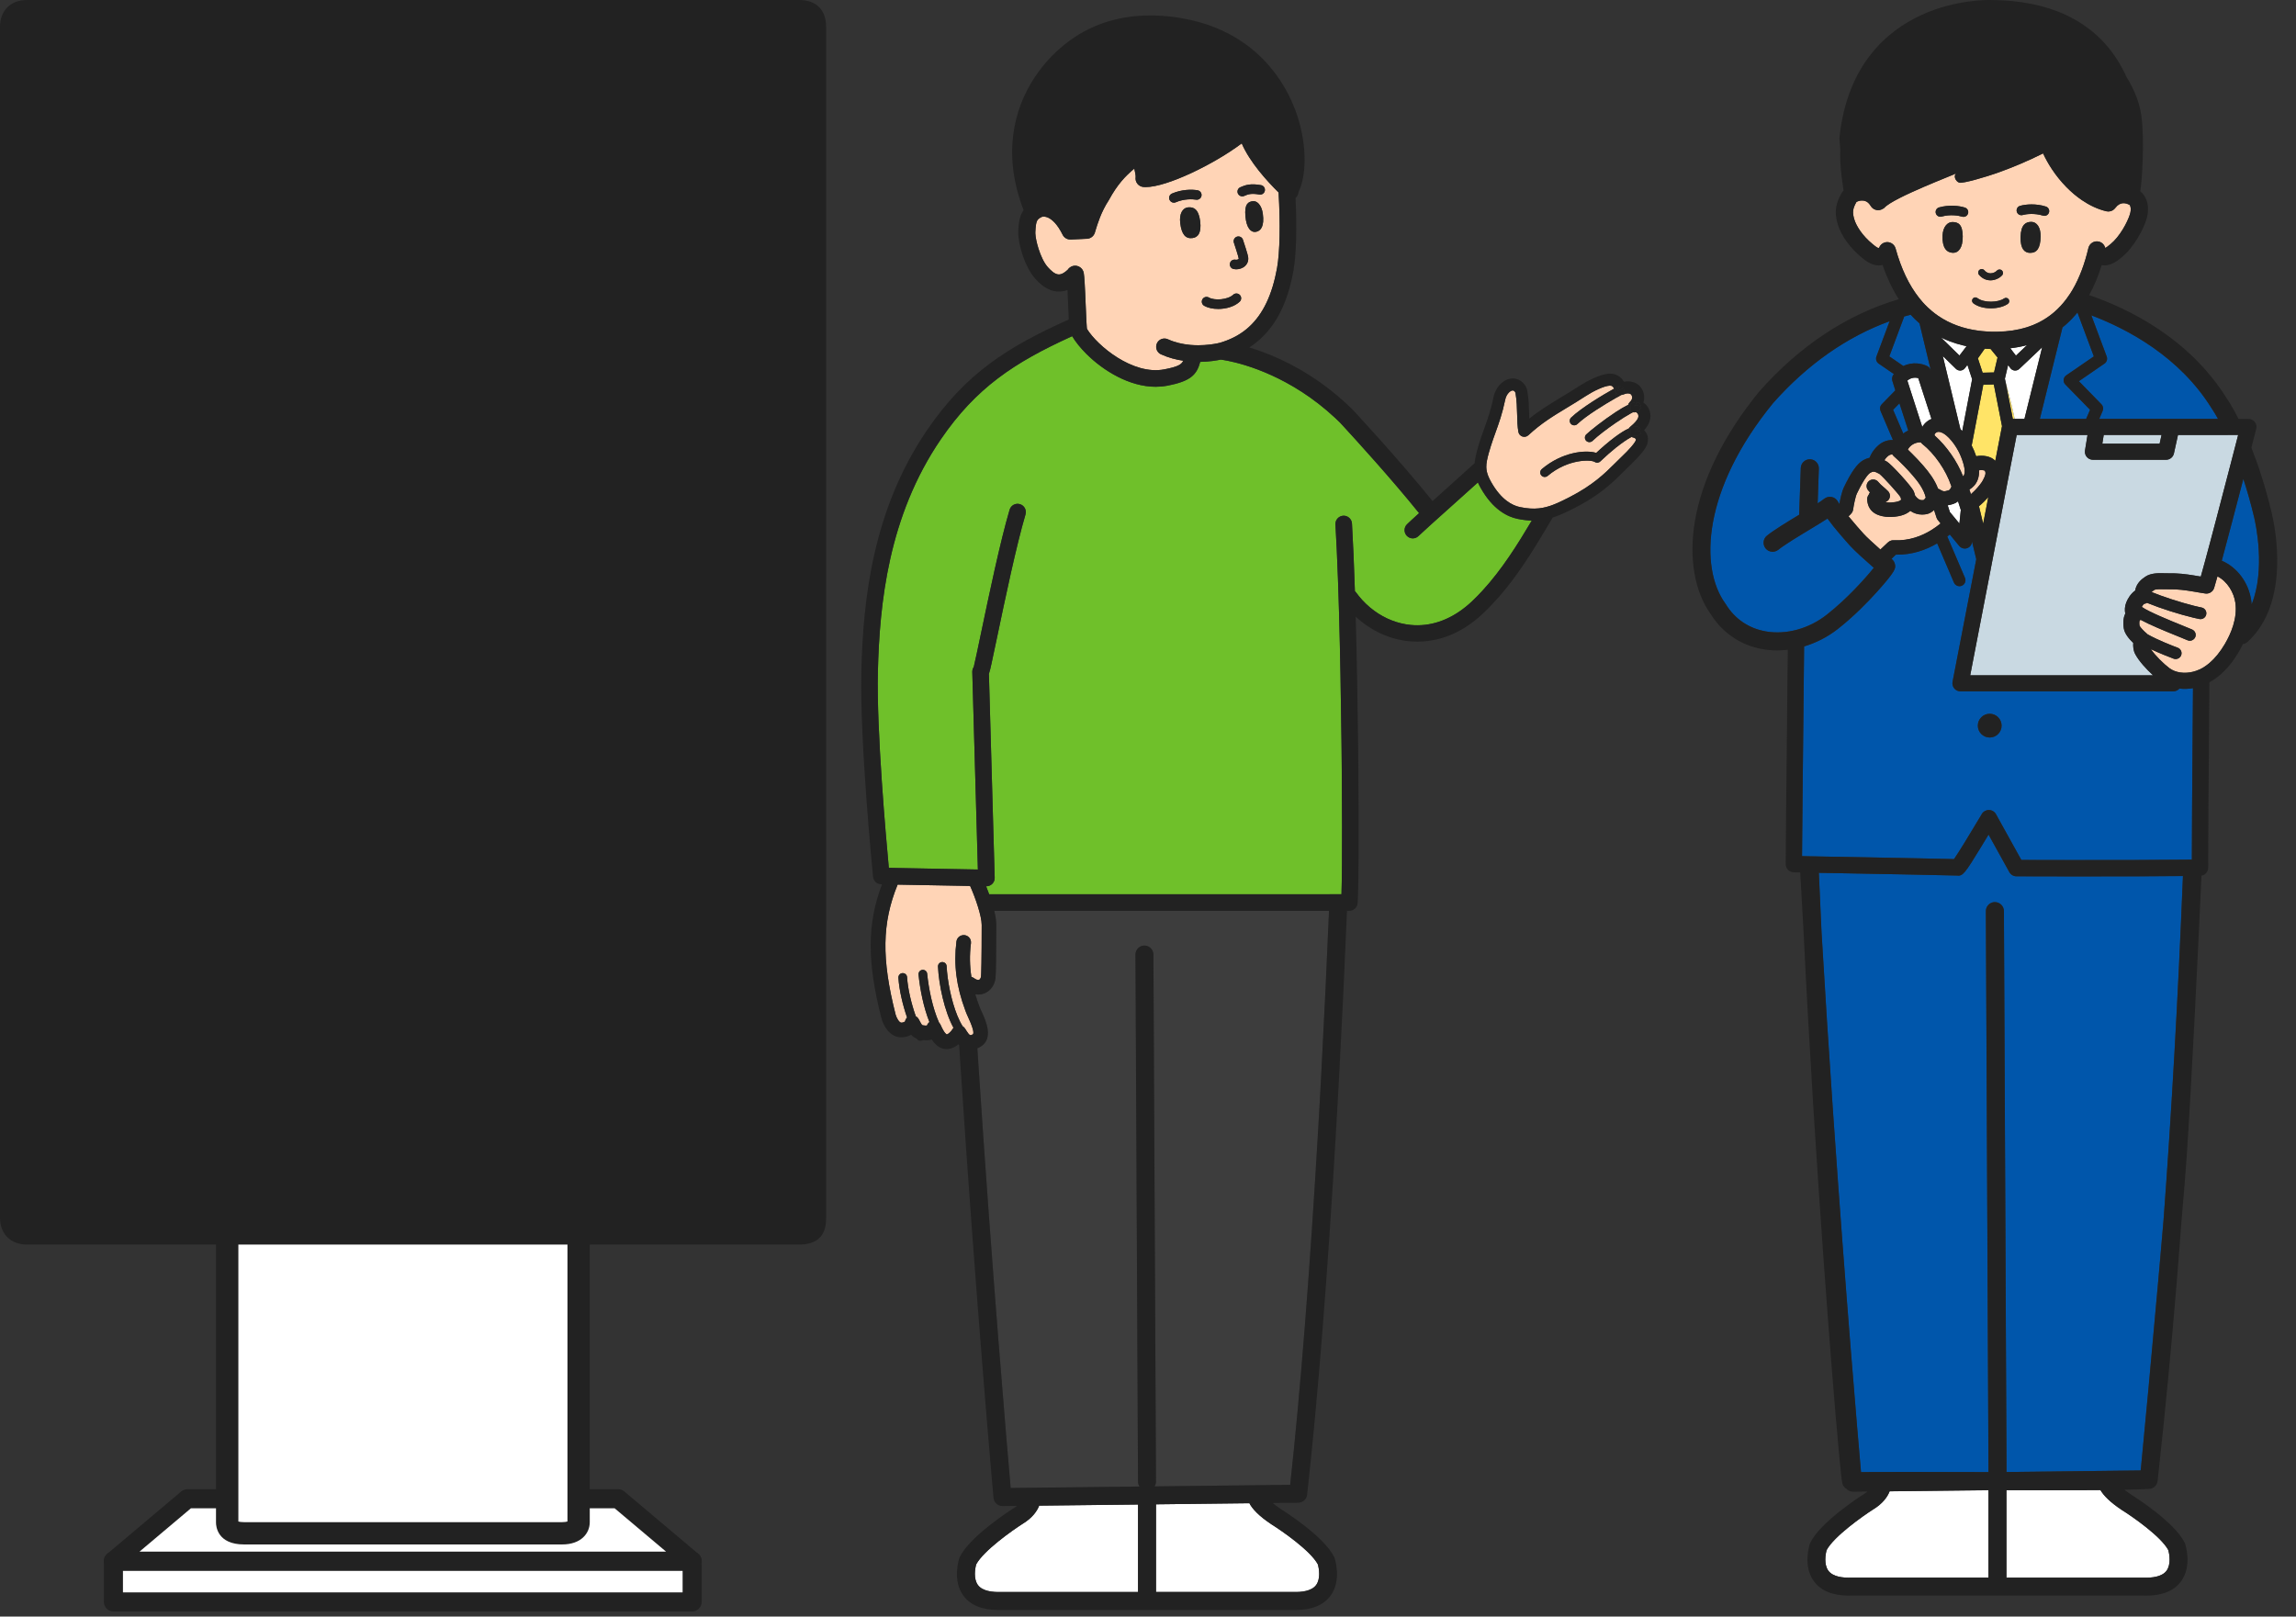 <svg width="142" height="100" viewBox="0 0 142 100" fill="none" xmlns="http://www.w3.org/2000/svg">
<rect x="0" y="0" width="142" height="100" fill="#333333" stroke="none"/>
<g clip-path="url(#clip0_246_3149)">
<path d="M43.007 96.372H6.818V99.29H43.007V96.372Z" fill="white"/>
<path d="M42.809 96.569H7.016V99.093H42.809V96.569Z" fill="white"/>
<path d="M6.621 99.487V96.174H43.204V99.487H6.621ZM42.415 98.698V96.964H7.41V98.698H42.415Z" fill="#222222"/>
<path d="M43.007 99.29H6.818V96.372H43.007V99.29ZM7.213 98.895H42.612V96.766H7.213V98.895Z" fill="#222222"/>
<path d="M7.014 99.544C6.766 99.544 6.562 99.341 6.562 99.093V96.569C6.562 96.321 6.766 96.117 7.014 96.117H42.808C43.056 96.117 43.26 96.321 43.26 96.569V99.093C43.26 99.341 43.056 99.544 42.808 99.544H7.014ZM42.356 98.641V97.021H7.466V98.641H42.356Z" fill="#222222"/>
<path d="M42.806 99.347H7.012C6.872 99.347 6.758 99.233 6.758 99.093V96.569C6.758 96.429 6.872 96.315 7.012 96.315H42.806C42.946 96.315 43.06 96.429 43.06 96.569V99.093C43.06 99.233 42.946 99.347 42.806 99.347ZM7.267 98.838H42.551V96.824H7.267V98.838Z" fill="#222222"/>
<path d="M7.014 99.683C6.688 99.683 6.424 99.418 6.424 99.093V96.569C6.424 96.244 6.688 95.979 7.014 95.979H42.807C43.133 95.979 43.397 96.244 43.397 96.569V99.093C43.397 99.418 43.133 99.683 42.807 99.683H7.014ZM42.217 98.503V97.159H7.604V98.503H42.217Z" fill="#222222"/>
<path d="M42.807 99.485H7.014C6.797 99.485 6.621 99.31 6.621 99.093V96.569C6.621 96.352 6.797 96.177 7.014 96.177H42.807C43.024 96.177 43.2 96.352 43.2 96.569V99.093C43.2 99.31 43.024 99.485 42.807 99.485ZM7.014 96.453C6.949 96.453 6.897 96.504 6.897 96.569V99.093C6.897 99.158 6.949 99.209 7.014 99.209H42.807C42.872 99.209 42.924 99.158 42.924 99.093V96.569C42.924 96.504 42.87 96.453 42.807 96.453H7.014ZM42.691 98.976H7.13V96.686H42.691V98.976ZM7.406 98.7H42.415V96.962H7.406V98.7Z" fill="#222222"/>
<path d="M6.476 96.766L11.521 92.513H38.304L43.349 96.766H6.476Z" fill="white"/>
<path d="M38.23 92.708H11.591L7.014 96.569H42.807L38.23 92.708Z" fill="white"/>
<path d="M7.014 97.021C6.825 97.021 6.655 96.9 6.59 96.723C6.525 96.545 6.578 96.344 6.722 96.222L11.299 92.363C11.38 92.294 11.485 92.256 11.591 92.256H38.23C38.337 92.256 38.44 92.294 38.522 92.363L43.1 96.222C43.244 96.344 43.297 96.545 43.232 96.723C43.167 96.9 42.997 97.019 42.808 97.019H7.014V97.021ZM41.571 96.117L38.065 93.162H11.757L8.251 96.117H41.571Z" fill="#222222"/>
<path d="M42.808 96.824H7.014C6.908 96.824 6.811 96.757 6.775 96.656C6.738 96.555 6.769 96.443 6.85 96.374L11.428 92.515C11.473 92.475 11.532 92.455 11.591 92.455H38.23C38.29 92.455 38.349 92.477 38.394 92.515L42.971 96.374C43.052 96.443 43.084 96.555 43.047 96.656C43.009 96.757 42.914 96.824 42.808 96.824ZM7.713 96.315H42.111L38.138 92.965H11.686L7.713 96.315Z" fill="#222222"/>
<path d="M7.014 97.159C6.767 97.159 6.544 97.003 6.46 96.77C6.375 96.54 6.444 96.277 6.633 96.117L11.21 92.258C11.317 92.169 11.451 92.12 11.591 92.12H38.23C38.368 92.12 38.505 92.169 38.611 92.258L43.188 96.117C43.378 96.277 43.447 96.54 43.362 96.77C43.277 97.001 43.054 97.157 42.808 97.157H7.014V97.159ZM41.192 95.979L38.013 93.3H11.808L8.63 95.979H41.192Z" fill="#222222"/>
<path d="M42.808 96.962H7.014C6.85 96.962 6.702 96.857 6.645 96.703C6.588 96.549 6.635 96.374 6.761 96.269L11.339 92.41C11.41 92.351 11.499 92.317 11.591 92.317H38.23C38.323 92.317 38.412 92.351 38.483 92.41L43.06 96.269C43.187 96.376 43.232 96.549 43.177 96.705C43.119 96.859 42.971 96.964 42.808 96.964V96.962ZM11.591 92.592C11.564 92.592 11.538 92.601 11.516 92.619L6.939 96.478C6.902 96.51 6.888 96.561 6.905 96.607C6.921 96.652 6.967 96.683 7.014 96.683H42.808C42.857 96.683 42.9 96.652 42.916 96.607C42.932 96.561 42.92 96.508 42.883 96.478L38.305 92.619C38.284 92.601 38.258 92.592 38.23 92.592H11.591ZM42.488 96.453H7.334L11.635 92.826H38.187L42.488 96.453ZM8.089 96.177H41.732L38.086 93.103H11.735L8.089 96.177Z" fill="#222222"/>
<path d="M15.095 95.044C14.015 95.044 13.854 94.505 13.854 94.186V69.812H35.982V94.154C35.982 94.711 35.527 95.044 34.765 95.044H15.093H15.095Z" fill="white"/>
<path d="M35.785 70.009H14.051V94.186C14.051 94.628 14.428 94.847 15.094 94.847H34.767C35.392 94.847 35.787 94.61 35.787 94.154V70.009H35.785Z" fill="white"/>
<path d="M15.094 95.537C13.444 95.537 13.359 94.411 13.359 94.186V69.319H36.475V94.154C36.475 94.843 35.946 95.537 34.764 95.537H15.092H15.094ZM14.74 94.119C14.807 94.138 14.94 94.158 15.094 94.158H34.766C34.928 94.158 35.044 94.135 35.096 94.115V70.701H14.742V94.121L14.74 94.119Z" fill="#222222"/>
<path d="M34.764 95.34H15.091C13.667 95.34 13.555 94.456 13.555 94.186V69.516H36.275V94.154C36.275 94.701 35.879 95.34 34.762 95.34H34.764ZM14.543 70.502V94.186C14.543 94.346 15.001 94.353 15.094 94.353H34.766C34.89 94.353 35.293 94.34 35.293 94.154V70.502H14.545H14.543Z" fill="#222222"/>
<path d="M1.67 76.494C0.92 76.494 0.492 76.06 0.492 75.306V1.673C0.492 0.923 0.922 0.493 1.67 0.493H49.422C50.203 0.493 50.6 0.888 50.6 1.667V75.383C50.6 76.305 50.128 76.494 49.422 76.494H1.67Z" fill="#EF5118"/>
<path d="M49.424 0.691H1.67C1.127 0.691 0.689 0.937 0.689 1.673V75.306C0.689 76.04 1.129 76.297 1.67 76.297H49.422C50.116 76.297 50.402 76.119 50.402 75.383V1.667C50.402 0.933 50.032 0.691 49.422 0.691H49.424Z" fill="#222222"/>
<path d="M1.669 76.987C0.653 76.987 -0.002 76.326 -0.002 75.306V1.673C-0.002 0.657 0.655 6.10352e-05 1.669 6.10352e-05H49.421C50.482 6.10352e-05 51.092 0.608 51.092 1.667V75.383C51.092 76.447 50.53 76.987 49.421 76.987H1.669ZM1.669 1.381C1.409 1.381 1.379 1.411 1.379 1.673V75.306C1.379 75.571 1.415 75.606 1.669 75.606H49.421C49.496 75.606 49.644 75.606 49.705 75.594C49.711 75.551 49.711 75.462 49.711 75.383V1.667C49.711 1.476 49.614 1.381 49.421 1.381H1.669Z" fill="#222222"/>
<path d="M49.423 76.79H1.669C0.759 76.79 0.195 76.222 0.195 75.306V1.673C0.195 0.762 0.759 0.197 1.669 0.197H49.421C50.372 0.197 50.895 0.72 50.895 1.667V75.383C50.895 76.644 50.052 76.79 49.421 76.79H49.423ZM1.669 1.184C1.3 1.184 1.182 1.302 1.182 1.673V75.306C1.182 75.679 1.304 75.804 1.669 75.804H49.421C49.908 75.804 49.908 75.78 49.908 75.383V1.667C49.908 1.265 49.825 1.184 49.421 1.184H1.669Z" fill="#222222"/>
<path d="M0.452 34.932C-0.012 34.953 -0.471 34.969 -0.935 34.985C-0.903 34.331 -0.861 33.678 -0.861 33.029C-0.861 32.306 -1.979 32.296 -1.984 33.018C-1.984 33.678 -2.021 34.337 -2.047 35.001C-2.633 35.006 -3.223 35.006 -3.808 35.006C-4.531 35.006 -4.541 36.129 -3.819 36.129C-3.244 36.129 -2.664 36.129 -2.09 36.124C-2.111 37.115 -2.09 38.101 -1.889 39.082C-1.747 39.794 -0.666 39.499 -0.803 38.792C-0.977 37.912 -1.003 37.01 -0.977 36.108C-0.502 36.098 -0.028 36.082 0.447 36.056C1.169 36.019 1.18 34.895 0.457 34.932H0.452Z" fill="#222222"/>
</g>
<g clip-path="url(#clip1_246_3149)">
<path d="M79.505 56.34H61.491C61.569 56.659 61.619 56.962 61.619 57.211C61.619 58.974 61.599 60.304 61.569 60.522C61.511 60.944 61.264 61.288 60.906 61.439C60.809 61.479 60.67 61.521 60.497 61.521C60.441 61.521 60.382 61.517 60.32 61.507C60.401 61.78 60.496 62.057 60.605 62.339C60.627 62.395 60.661 62.467 60.7 62.55C60.962 63.113 61.505 64.283 60.592 64.779C60.576 64.788 60.562 64.794 60.546 64.801C60.513 64.818 60.478 64.835 60.447 64.848C60.467 65.15 60.486 65.451 60.506 65.75C61.359 78.763 62.293 89.607 62.508 92.044L65.069 92.015L70.383 91.955H70.477C70.418 91.866 70.383 91.762 70.383 91.649V91.646V91.528L70.261 66.403L70.257 65.451L70.225 59.047C70.224 58.741 70.471 58.491 70.778 58.489H70.78C70.933 58.489 71.072 58.551 71.171 58.652C71.272 58.751 71.334 58.889 71.335 59.043L71.367 65.526L71.371 66.478L71.379 67.854L71.494 91.501V91.646C71.494 91.757 71.462 91.859 71.406 91.945H71.494L76.893 91.883L79.792 91.85C80.432 86.022 81.022 78.497 81.524 69.876C81.534 69.703 81.544 69.531 81.554 69.357C81.563 69.214 81.57 69.07 81.578 68.927C81.583 68.843 81.588 68.758 81.593 68.675C81.6 68.554 81.607 68.433 81.613 68.311C81.616 68.264 81.619 68.216 81.622 68.169C81.63 68.022 81.637 67.874 81.646 67.727C81.656 67.542 81.666 67.353 81.676 67.166C81.694 66.852 81.711 66.535 81.728 66.217C81.898 63.044 82.054 59.742 82.198 56.341H79.505V56.34Z" fill="#3D3D3D"/>
<path d="M82.995 53.442C83.001 52.758 83.003 51.957 83.001 51.069C83.001 50.016 82.994 48.841 82.984 47.597C82.984 47.585 82.984 47.574 82.984 47.562C82.984 47.46 82.983 47.358 82.981 47.256C82.981 47.2 82.981 47.144 82.98 47.088C82.98 46.941 82.977 46.794 82.975 46.646C82.975 46.502 82.972 46.357 82.971 46.212C82.969 46.054 82.968 45.896 82.965 45.737C82.935 43.148 82.886 40.385 82.814 37.87C82.806 37.549 82.796 37.233 82.785 36.921C82.772 36.531 82.76 36.149 82.747 35.775C82.702 34.544 82.65 33.414 82.593 32.446C82.576 32.164 82.791 31.921 83.073 31.904C83.2 31.896 83.316 31.937 83.41 32.006C83.526 32.093 83.607 32.227 83.615 32.384C83.684 33.544 83.745 34.981 83.796 36.57C83.822 36.593 83.845 36.619 83.867 36.648C83.921 36.722 83.978 36.796 84.035 36.868C84.317 37.217 84.638 37.522 84.986 37.778C85.662 38.274 86.444 38.583 87.258 38.661C88.44 38.772 89.605 38.383 90.65 37.538C90.778 37.434 90.903 37.327 91.027 37.21C91.254 36.996 91.471 36.773 91.682 36.544C92.912 35.207 93.877 33.648 94.735 32.204C94.465 32.196 94.177 32.163 93.858 32.098C93.236 31.97 92.335 31.534 91.576 30.185C91.508 30.066 91.452 29.954 91.403 29.845C91.025 30.187 90.502 30.655 89.958 31.143C89.008 31.994 87.931 32.961 87.735 33.156C87.636 33.255 87.507 33.306 87.376 33.306C87.245 33.306 87.115 33.255 87.016 33.156C86.818 32.958 86.818 32.636 87.016 32.437C87.118 32.335 87.394 32.082 87.767 31.745C86.044 29.606 83.814 27.161 83.095 26.38C82.972 26.247 82.892 26.16 82.867 26.134C82.765 26.035 82.663 25.937 82.563 25.843C79.835 23.304 76.989 22.532 75.946 22.322C75.688 22.27 75.538 22.253 75.531 22.252C75.521 22.252 75.513 22.247 75.503 22.246C75.377 22.272 75.206 22.304 74.997 22.331C74.777 22.36 74.517 22.381 74.229 22.387C74.019 23.175 73.648 23.582 72.192 23.861C71.954 23.907 71.716 23.927 71.478 23.927C69.843 23.927 68.224 22.926 67.183 21.887C66.809 21.514 66.51 21.136 66.31 20.798C66.284 20.809 66.26 20.821 66.234 20.832C62.738 22.427 60.374 23.982 58.193 27.17C54.933 31.935 54.396 37.364 54.294 41.561C54.205 45.204 54.802 51.891 54.971 53.687L59.293 53.767L60.479 53.789L60.39 50.63L60.134 41.596C60.134 41.577 60.133 41.559 60.134 41.538C60.137 41.435 60.169 41.34 60.223 41.261C60.308 40.92 60.488 40.056 60.678 39.15C61.149 36.895 61.862 33.486 62.442 31.533C62.523 31.261 62.807 31.107 63.079 31.188C63.351 31.268 63.505 31.553 63.424 31.825C62.858 33.739 62.149 37.122 61.68 39.361C61.536 40.051 61.412 40.64 61.32 41.055C61.264 41.31 61.218 41.521 61.161 41.685L61.415 50.664L61.519 54.298C61.523 54.437 61.47 54.574 61.371 54.673C61.274 54.771 61.143 54.826 61.007 54.826C61.004 54.826 61.001 54.826 60.997 54.826H60.988C61.051 54.98 61.115 55.146 61.178 55.32H82.968C82.981 54.893 82.991 54.25 82.997 53.447L82.995 53.442Z" fill="#6FC02A"/>
<path d="M91.961 29.186C92.005 29.374 92.088 29.573 92.225 29.817C92.847 30.923 93.539 31.271 94.011 31.367C94.461 31.459 94.833 31.484 95.186 31.445C95.483 31.412 95.768 31.336 96.073 31.218C96.248 31.15 96.429 31.07 96.625 30.975C96.761 30.909 96.905 30.837 97.058 30.759C98.527 30.007 99.264 29.274 99.855 28.686C99.876 28.664 99.896 28.645 99.918 28.624C100.01 28.532 100.102 28.441 100.191 28.355L100.223 28.325C100.522 28.041 100.726 27.827 100.867 27.666C101.088 27.411 101.153 27.289 101.17 27.237C101.188 27.186 101.178 27.167 101.172 27.158C101.149 27.119 101.08 27.073 100.991 27.058C100.961 27.052 100.932 27.042 100.904 27.029C100.893 27.035 100.88 27.042 100.867 27.049C100.643 27.17 100.318 27.387 99.916 27.709C99.635 27.935 99.317 28.212 98.969 28.545C98.874 28.635 98.727 28.647 98.619 28.572C98.415 28.431 96.986 28.366 95.716 29.439C95.664 29.484 95.6 29.505 95.536 29.505C95.457 29.505 95.38 29.472 95.323 29.406C95.224 29.29 95.239 29.114 95.357 29.015C96.611 27.956 98.07 27.813 98.72 28.015C99.026 27.729 99.469 27.337 99.916 27.006C100.201 26.796 100.487 26.612 100.74 26.498C100.762 26.464 100.787 26.432 100.82 26.405C100.837 26.39 100.851 26.379 100.867 26.365C101.36 25.949 101.339 25.773 101.327 25.689C101.319 25.622 101.274 25.553 101.216 25.515C101.186 25.495 101.163 25.492 101.158 25.493C101.101 25.509 101.044 25.51 100.989 25.502C100.952 25.52 100.912 25.541 100.867 25.565C100.62 25.699 100.276 25.916 99.916 26.162C99.389 26.523 98.826 26.948 98.49 27.27C98.437 27.322 98.366 27.348 98.297 27.348C98.224 27.348 98.151 27.319 98.096 27.263C97.99 27.153 97.994 26.977 98.105 26.871C98.355 26.632 99.163 25.989 99.915 25.497C100.194 25.315 100.464 25.154 100.696 25.04C100.713 24.977 100.748 24.918 100.797 24.87C100.824 24.845 100.845 24.82 100.864 24.796C101.002 24.616 100.929 24.472 100.886 24.415C100.88 24.406 100.871 24.4 100.864 24.393C100.776 24.312 100.594 24.314 100.41 24.399C100.367 24.419 100.318 24.43 100.269 24.432C100.178 24.479 100.059 24.546 99.914 24.627C99.236 25.013 98.083 25.72 97.551 26.231C97.498 26.283 97.427 26.308 97.358 26.308C97.285 26.308 97.212 26.28 97.157 26.222C97.051 26.111 97.055 25.936 97.166 25.83C97.794 25.227 99.157 24.409 99.823 24.041C99.757 23.897 99.695 23.848 99.547 23.855C99.205 23.872 98.545 24.193 98.096 24.484C97.656 24.77 97.269 25.004 96.895 25.23C96.021 25.759 95.329 26.178 94.522 26.922C94.423 27.015 94.282 27.045 94.154 27.002C94.026 26.959 93.931 26.849 93.907 26.717C93.848 26.396 93.84 26.031 93.829 25.644C93.818 25.217 93.806 24.774 93.732 24.331C93.719 24.252 93.664 24.182 93.599 24.16C93.5 24.127 93.386 24.218 93.328 24.274C93.21 24.387 93.128 24.547 93.089 24.735C92.915 25.582 92.699 26.179 92.491 26.756C92.39 27.033 92.295 27.301 92.203 27.593C92.161 27.726 92.12 27.863 92.079 28.01C91.98 28.375 91.92 28.642 91.924 28.897C91.925 28.993 91.937 29.088 91.96 29.184L91.961 29.186Z" fill="#FFD4B6"/>
<path d="M98.722 28.015C98.072 27.813 96.612 27.955 95.358 29.015C95.242 29.114 95.226 29.289 95.325 29.406C95.38 29.471 95.459 29.505 95.538 29.505C95.601 29.505 95.665 29.484 95.718 29.439C96.987 28.366 98.417 28.431 98.621 28.572C98.729 28.647 98.876 28.635 98.971 28.544C99.319 28.212 99.636 27.936 99.918 27.709V27.006C99.471 27.335 99.028 27.729 98.722 28.015Z" fill="#222222"/>
<path d="M100.867 27.051C100.881 27.044 100.895 27.036 100.907 27.03C100.893 27.024 100.881 27.016 100.867 27.009V27.051Z" fill="#222222"/>
<path d="M99.92 27.709C100.321 27.387 100.645 27.168 100.87 27.049V27.009C100.788 26.96 100.725 26.882 100.699 26.787C100.673 26.688 100.692 26.584 100.744 26.5C100.491 26.613 100.205 26.797 99.92 27.007V27.71V27.709Z" fill="#222222"/>
<path d="M101.507 26.708C101.526 26.597 101.477 26.491 101.386 26.432C101.325 26.507 101.257 26.58 101.184 26.654C101.266 26.626 101.394 26.654 101.507 26.708Z" fill="#222222"/>
<path d="M100.905 27.029C101.028 26.966 101.119 26.934 101.171 26.934H101.173C101.32 26.967 101.467 26.877 101.504 26.731C101.506 26.724 101.506 26.717 101.507 26.708C101.394 26.654 101.266 26.626 101.184 26.654C101.156 26.681 101.132 26.708 101.103 26.734C101.115 26.692 101.145 26.667 101.184 26.654C101.258 26.58 101.326 26.506 101.386 26.432C101.36 26.415 101.333 26.402 101.301 26.393C101.184 26.363 101.034 26.389 100.867 26.449V27.009C100.88 27.016 100.892 27.023 100.905 27.029ZM101.169 26.933C101.169 26.933 101.169 26.933 101.168 26.933C101.168 26.933 101.168 26.933 101.169 26.933Z" fill="#222222"/>
<path d="M101.104 26.735C101.133 26.709 101.158 26.68 101.185 26.654C101.144 26.667 101.115 26.693 101.104 26.735Z" fill="#222222"/>
<path d="M100.698 26.786C100.722 26.882 100.787 26.958 100.869 27.007V26.448C100.827 26.462 100.787 26.478 100.744 26.498C100.692 26.583 100.673 26.687 100.699 26.786H100.698Z" fill="#222222"/>
<path d="M98.109 26.872C97.999 26.979 97.994 27.154 98.101 27.265C98.155 27.322 98.229 27.349 98.302 27.349C98.371 27.349 98.44 27.324 98.495 27.272C98.831 26.95 99.392 26.524 99.921 26.163V25.497C99.169 25.991 98.359 26.632 98.111 26.871L98.109 26.872Z" fill="#222222"/>
<path d="M100.867 25.567C100.912 25.542 100.952 25.522 100.99 25.503C100.947 25.496 100.905 25.48 100.867 25.459V25.567Z" fill="#222222"/>
<path d="M99.92 26.163C100.279 25.917 100.622 25.702 100.87 25.566V25.459C100.816 25.427 100.77 25.381 100.737 25.323C100.686 25.234 100.676 25.132 100.702 25.039C100.471 25.152 100.2 25.313 99.921 25.496V26.162L99.92 26.163Z" fill="#222222"/>
<path d="M101.057 25.141C101.162 25.056 101.339 25.083 101.492 25.162C101.498 25.03 101.411 24.909 101.277 24.879C101.272 24.879 101.267 24.879 101.262 24.878C101.192 25 101.111 25.099 101.057 25.141Z" fill="#222222"/>
<path d="M100.989 25.503C101.074 25.461 101.143 25.433 101.186 25.425C101.323 25.438 101.452 25.348 101.484 25.21C101.488 25.194 101.49 25.177 101.49 25.161C101.335 25.082 101.159 25.055 101.054 25.139C101.109 25.096 101.188 24.997 101.26 24.876C101.168 24.862 101.033 24.895 100.867 24.964V25.46C100.905 25.482 100.946 25.497 100.989 25.505V25.503Z" fill="#222222"/>
<path d="M100.734 25.325C100.767 25.382 100.814 25.428 100.868 25.46V24.964C100.814 24.985 100.758 25.011 100.699 25.04C100.673 25.134 100.684 25.236 100.734 25.325Z" fill="#222222"/>
<path d="M97.163 26.224C97.218 26.281 97.291 26.31 97.364 26.31C97.433 26.31 97.502 26.284 97.557 26.232C98.089 25.722 99.244 25.014 99.92 24.629V24.239C99.892 24.195 99.875 24.15 99.859 24.114C99.849 24.088 99.839 24.064 99.829 24.042C99.165 24.41 97.802 25.227 97.172 25.831C97.061 25.937 97.057 26.113 97.163 26.224Z" fill="#222222"/>
<path d="M99.92 24.241V24.63C100.064 24.548 100.185 24.482 100.275 24.435C100.22 24.438 100.166 24.43 100.115 24.41C100.019 24.371 99.96 24.307 99.92 24.242V24.241Z" fill="#222222"/>
<path d="M100.407 24.019C100.343 23.92 100.225 23.874 100.113 23.901C100.113 24.012 100.079 24.115 100.045 24.18C100.14 24.14 100.268 24.075 100.409 24.019H100.407Z" fill="#222222"/>
<path d="M99.919 24.24V23.993C99.89 24.009 99.86 24.025 99.828 24.043C99.838 24.065 99.848 24.089 99.858 24.115C99.873 24.152 99.891 24.197 99.919 24.24Z" fill="#222222"/>
<path d="M100.113 24.409C100.163 24.429 100.218 24.436 100.273 24.433C100.283 24.427 100.296 24.422 100.304 24.416C100.441 24.346 100.493 24.177 100.422 24.041C100.418 24.032 100.412 24.025 100.406 24.018C100.265 24.074 100.137 24.139 100.043 24.179C100.077 24.116 100.11 24.011 100.11 23.9C100.089 23.905 100.067 23.911 100.045 23.923C100.008 23.942 99.963 23.966 99.916 23.992V24.239C99.956 24.305 100.014 24.37 100.112 24.407L100.113 24.409Z" fill="#222222"/>
<path d="M60.046 58.379C59.962 59.066 59.972 59.741 60.078 60.428C60.11 60.437 60.141 60.45 60.172 60.466C60.192 60.476 60.212 60.487 60.23 60.5C60.363 60.598 60.484 60.637 60.554 60.608C60.613 60.584 60.659 60.502 60.673 60.401C60.686 60.286 60.715 59.351 60.715 57.213C60.715 56.668 60.33 55.538 59.999 54.804L59.847 54.801L59.335 54.791L58.733 54.78L55.515 54.721C54.546 57.095 54.516 59.314 55.387 62.746C55.433 62.93 55.606 63.27 55.755 63.261C55.845 63.257 55.926 63.219 55.973 63.189C55.987 63.096 56.034 63.011 56.1 62.943C55.833 62.171 55.612 61.246 55.564 60.48C55.556 60.332 55.668 60.205 55.816 60.195C55.964 60.187 56.09 60.299 56.1 60.447C56.147 61.195 56.375 62.122 56.64 62.864C56.715 62.906 56.778 62.968 56.821 63.047C56.894 63.185 56.995 63.375 57.035 63.409C57.035 63.409 57.057 63.418 57.116 63.428C57.193 63.442 57.27 63.444 57.329 63.439C57.356 63.355 57.411 63.28 57.483 63.224C57.119 62.31 56.9 61.192 56.809 60.287C56.795 60.139 56.903 60.008 57.05 59.994C57.198 59.98 57.329 60.087 57.343 60.234C57.434 61.141 57.675 62.361 58.079 63.26C58.118 63.298 58.15 63.344 58.173 63.398C58.411 63.944 58.55 63.986 58.555 63.987C58.656 63.973 58.846 63.779 58.906 63.668C58.923 63.633 58.945 63.603 58.969 63.575C58.416 62.568 58.065 60.924 58.012 59.793C58.005 59.644 58.12 59.519 58.266 59.512C58.416 59.505 58.539 59.62 58.547 59.767C58.59 60.673 58.836 61.909 59.205 62.82C59.307 63.07 59.418 63.296 59.537 63.483C59.599 63.52 59.654 63.57 59.693 63.635L59.724 63.685C59.743 63.715 59.759 63.741 59.775 63.767C59.976 64.084 60.022 64.059 60.163 63.984C60.213 63.957 60.285 63.802 59.881 62.933C59.832 62.828 59.791 62.738 59.765 62.669C59.745 62.617 59.726 62.565 59.706 62.513C59.149 61.028 58.974 59.665 59.153 58.239C59.176 58.057 59.304 57.916 59.47 57.864C59.529 57.846 59.593 57.838 59.66 57.847C59.844 57.87 59.987 58.001 60.036 58.168C60.054 58.225 60.059 58.288 60.052 58.352C60.052 58.36 60.051 58.369 60.049 58.379H60.046Z" fill="#FFD4B6"/>
<path d="M139.231 37.147C139.243 37.227 139.25 37.309 139.256 37.391C140.13 35.217 139.503 32.382 139.41 31.993C139.2 31.113 138.972 30.322 138.742 29.619C138.312 31.271 137.793 33.254 137.406 34.686C138.348 35.079 139.073 36.035 139.23 37.147H139.231Z" fill="#0056AB"/>
<path d="M123.933 56.356L123.992 69.039L123.996 69.991L124.091 90.612V90.757C124.091 90.757 124.091 90.757 124.091 90.759V91.055L129.491 90.993L132.39 90.96C132.4 90.871 132.41 90.783 132.418 90.694C132.618 88.695 133.074 83.77 133.468 79.338C133.497 79.019 133.524 78.702 133.552 78.389C133.641 77.375 133.726 76.403 133.802 75.514C134.301 68.838 134.703 61.711 135.005 54.19C133.389 54.206 131.159 54.212 129.186 54.212C129.038 54.212 128.891 54.212 128.746 54.212C128.418 54.212 128.1 54.212 127.795 54.212C126.042 54.21 124.741 54.206 124.709 54.206C124.527 54.206 124.357 54.105 124.268 53.946L122.982 51.626C122.84 51.863 122.676 52.135 122.511 52.404C121.517 54.029 121.395 54.21 121.018 54.158C120.664 54.143 116.188 54.058 112.486 53.99C112.537 55.201 112.593 56.436 112.653 57.686C112.867 61.35 113.099 64.938 113.332 68.326C113.353 68.646 113.376 68.966 113.398 69.282C114.149 80.119 114.892 88.757 115.093 91.061C115.876 91.052 116.795 91.049 117.805 91.049C117.82 91.049 117.834 91.049 117.849 91.049C119.173 91.049 120.648 91.055 122.167 91.059C122.436 91.059 122.706 91.061 122.977 91.062V90.759V90.641L122.88 69.916L122.876 68.964L122.817 56.36C122.815 56.054 123.063 55.803 123.369 55.802H123.372C123.677 55.802 123.926 56.049 123.927 56.354L123.933 56.356Z" fill="#0056AB"/>
<path d="M117.718 22.643C118.28 22.363 118.88 22.489 119.189 22.643C119.288 22.692 119.365 22.777 119.405 22.88C119.406 22.884 119.409 22.89 119.418 22.915L118.718 20.004C118.525 19.839 118.342 19.659 118.168 19.468C118.036 19.502 117.902 19.537 117.771 19.574L116.85 22.043L117.72 22.642L117.718 22.643Z" fill="#0056AB"/>
<path d="M117.08 25.351L117.707 26.817C117.801 26.748 117.901 26.685 118.01 26.635C118.011 26.635 118.014 26.633 118.016 26.632C117.8 25.965 117.617 25.402 117.472 24.948L117.078 25.351H117.08Z" fill="#0056AB"/>
<path d="M130.157 22.492L128.751 23.46L128.574 23.582L128.751 23.763L129.969 25.011C130.074 25.119 130.104 25.279 130.045 25.415L129.831 25.916H134.293C134.302 25.916 134.31 25.916 134.321 25.916H137.181C136.946 25.492 136.797 25.279 136.792 25.273C136.785 25.264 136.78 25.253 136.774 25.244C134.791 22.061 131.593 20.361 129.344 19.509L130.296 22.059C130.354 22.219 130.298 22.398 130.159 22.495L130.157 22.492Z" fill="#0056AB"/>
<path d="M122.446 50.559C122.486 50.49 122.526 50.422 122.566 50.353C122.657 50.2 122.824 50.105 123.002 50.105C123.005 50.105 123.006 50.105 123.009 50.105C123.19 50.108 123.357 50.207 123.445 50.365L123.566 50.584L125.012 53.195C125.496 53.195 126.529 53.199 127.798 53.201C128.103 53.201 128.42 53.201 128.748 53.201C130.856 53.201 133.35 53.198 135.087 53.179C135.251 53.178 135.409 53.176 135.559 53.173C135.559 52.498 135.564 51.452 135.572 50.182C135.572 50.001 135.575 49.817 135.575 49.627C135.587 47.58 135.608 45.049 135.629 42.569C135.346 42.617 135.063 42.626 134.788 42.593C134.697 42.697 134.564 42.764 134.414 42.764H121.246C121.098 42.764 120.959 42.697 120.864 42.584C120.77 42.47 120.731 42.319 120.759 42.174L122.226 34.591L121.962 33.498L121.958 33.535C121.939 33.713 121.816 33.862 121.643 33.914C121.6 33.927 121.557 33.933 121.515 33.933C121.384 33.933 121.258 33.875 121.171 33.77L120.588 33.063C120.537 33.105 120.486 33.145 120.432 33.187L121.527 35.746C121.607 35.934 121.519 36.152 121.331 36.232C121.284 36.252 121.235 36.262 121.186 36.262C121.042 36.262 120.905 36.178 120.845 36.037L119.808 33.611C119.122 34.013 118.262 34.327 117.25 34.311C117.169 34.387 117.059 34.494 116.981 34.567C117.099 34.655 117.181 34.787 117.203 34.937C117.234 35.151 117.256 35.306 116.087 36.606C115.533 37.221 114.664 38.119 113.665 38.904C113.035 39.399 112.32 39.764 111.577 39.985C111.577 39.988 111.577 39.991 111.577 39.994C111.563 41.738 111.537 44.161 111.511 46.479C111.501 47.43 111.491 48.366 111.482 49.23C111.465 50.84 111.452 52.203 111.449 52.959C111.599 52.962 111.747 52.965 111.892 52.968C112.082 52.971 112.267 52.975 112.448 52.978C118.357 53.084 120.237 53.124 120.848 53.142C121.13 52.736 121.814 51.62 122.444 50.558L122.446 50.559ZM123.057 44.151C123.462 44.151 123.792 44.481 123.792 44.886C123.792 45.292 123.462 45.621 123.057 45.621C122.651 45.621 122.322 45.292 122.322 44.886C122.322 44.481 122.651 44.151 123.057 44.151Z" fill="#0056AB"/>
<path d="M115.888 35.123C115.435 34.728 114.706 34.079 114.414 33.753C114.108 33.411 113.481 32.71 113.022 32.076C112.699 32.286 112.301 32.528 111.886 32.776C111.179 33.204 110.378 33.688 109.978 34.008C109.737 34.2 109.386 34.161 109.192 33.92C108.999 33.678 109.038 33.327 109.279 33.133C109.729 32.774 110.51 32.301 111.271 31.84L111.37 28.949C111.38 28.639 111.641 28.398 111.948 28.409C112.257 28.419 112.499 28.678 112.488 28.987L112.413 31.136C112.582 31.025 112.726 30.927 112.824 30.85C112.952 30.749 113.116 30.709 113.276 30.74C113.435 30.77 113.573 30.87 113.654 31.009C113.685 31.062 113.721 31.12 113.759 31.179C113.806 30.898 113.903 30.421 114.041 30.136C114.492 29.199 114.856 28.687 115.218 28.477C115.362 28.395 115.497 28.343 115.625 28.314C115.795 27.866 116.153 27.496 116.468 27.344C116.655 27.252 116.863 27.21 117.07 27.216L116.3 25.413C116.241 25.274 116.271 25.115 116.376 25.008L117.217 24.147C117.118 23.835 117.056 23.638 117.033 23.558C116.994 23.424 117.02 23.28 117.102 23.168C117.111 23.156 117.119 23.146 117.128 23.136L116.188 22.49C116.047 22.394 115.991 22.214 116.049 22.055L116.865 19.869C114.232 20.821 111.763 22.549 109.649 24.942C105.31 30.257 105.082 35.092 106.705 37.335C106.714 37.346 106.721 37.358 106.73 37.371C107.289 38.283 108.14 38.865 109.19 39.053C110.451 39.279 111.863 38.895 112.971 38.025C114.268 37.006 115.387 35.739 115.883 35.12L115.888 35.123Z" fill="#0056AB"/>
<path d="M128.485 19.332C128.271 19.594 128.043 19.834 127.799 20.052C127.72 20.122 127.641 20.19 127.559 20.254L126.158 25.914H129.023L129.264 25.351L128.75 24.823L127.799 23.851L127.734 23.785C127.658 23.707 127.619 23.598 127.631 23.49C127.641 23.381 127.7 23.283 127.79 23.221L127.8 23.214L128.751 22.561L129.499 22.046L128.751 20.043L128.486 19.334L128.485 19.332Z" fill="#0056AB"/>
<path d="M122.219 28.221C122.629 28.143 123.127 28.208 123.403 28.507L123.819 26.362L123.731 25.913L123.725 25.883L123.311 23.78L122.661 23.796L122.448 24.912L122.369 25.331L121.943 27.558C122.05 27.769 122.145 27.991 122.221 28.22L122.219 28.221Z" fill="#FFE467"/>
<path d="M122.393 31.314L122.653 32.396L122.971 30.75C122.797 30.949 122.598 31.149 122.393 31.314Z" fill="#FFE467"/>
<path d="M124.368 24.888C124.29 24.576 124.208 24.265 124.128 23.956C124.092 23.819 124.056 23.684 124.021 23.547L124.305 24.988L124.309 25.01L124.487 25.916H124.6C124.532 25.578 124.456 25.24 124.372 24.905C124.372 24.899 124.369 24.895 124.368 24.889V24.888Z" fill="#FFE467"/>
<path d="M123.326 23.038L123.481 22.378L123.543 22.115L123.302 21.819L123.115 21.589C122.991 21.585 122.87 21.579 122.749 21.57L122.621 21.751L122.328 22.167L122.334 22.186L122.62 23.057L123.326 23.04V23.038Z" fill="#FFE467"/>
<path d="M118.9 18.678C118.948 18.732 118.995 18.783 119.043 18.834C119.1 18.893 119.158 18.952 119.217 19.008C119.304 19.091 119.395 19.17 119.487 19.246C119.614 19.351 119.743 19.449 119.878 19.541C120.586 20.024 121.411 20.326 122.359 20.453C122.403 20.459 122.448 20.464 122.492 20.469C122.526 20.473 122.559 20.477 122.593 20.48C122.599 20.48 122.605 20.48 122.61 20.482C122.787 20.499 122.97 20.51 123.155 20.516C123.17 20.516 123.183 20.516 123.197 20.516C123.211 20.516 123.226 20.516 123.24 20.516C123.27 20.516 123.299 20.516 123.329 20.516C123.403 20.516 123.476 20.516 123.548 20.516C124.839 20.494 125.916 20.161 126.788 19.509C126.847 19.465 126.904 19.419 126.962 19.373C126.966 19.37 126.969 19.367 126.973 19.363C127.001 19.34 127.028 19.318 127.055 19.295C127.195 19.174 127.328 19.042 127.456 18.903C127.566 18.783 127.672 18.657 127.773 18.524C127.781 18.513 127.79 18.502 127.799 18.49C127.878 18.385 127.954 18.276 128.029 18.162C128.078 18.086 128.127 18.008 128.173 17.929C128.39 17.561 128.581 17.154 128.749 16.707C128.907 16.287 129.044 15.832 129.159 15.341C129.227 15.052 129.516 14.873 129.803 14.941C130.005 14.988 130.151 15.145 130.199 15.332C130.261 15.312 130.348 15.246 130.515 15.109L130.531 15.096C131.105 14.626 131.573 13.742 131.723 13.264C131.835 12.906 131.749 12.718 131.713 12.678C131.469 12.538 131.119 12.46 130.821 12.862C130.817 12.867 130.811 12.872 130.807 12.877C130.793 12.895 130.778 12.912 130.761 12.928C130.752 12.936 130.744 12.945 130.734 12.952C130.718 12.965 130.701 12.978 130.683 12.99C130.673 12.995 130.665 13.002 130.655 13.008C130.632 13.021 130.607 13.033 130.581 13.043C130.577 13.044 130.573 13.047 130.567 13.049C130.537 13.059 130.505 13.067 130.472 13.072C130.463 13.072 130.455 13.072 130.448 13.074C130.429 13.076 130.41 13.079 130.39 13.079C130.387 13.079 130.383 13.079 130.378 13.079C130.341 13.079 130.302 13.074 130.263 13.064C130.263 13.064 130.262 13.064 130.261 13.064C129.727 12.935 129.217 12.691 128.746 12.37C128.407 12.138 128.089 11.867 127.796 11.567C127.462 11.228 127.165 10.856 126.907 10.469C126.693 10.147 126.507 9.816 126.356 9.487C125.416 9.955 124.448 10.368 123.457 10.715C122.928 10.9 121.382 11.376 121.161 11.291C120.939 11.206 120.803 10.887 120.975 10.723C120.908 10.788 117.107 12.212 116.535 12.853C116.507 12.883 116.48 12.9 116.451 12.906C116.443 12.912 116.436 12.919 116.427 12.923C116.172 13.073 115.843 12.988 115.694 12.734C115.577 12.537 115.428 12.43 115.233 12.406C115.032 12.381 114.859 12.457 114.808 12.499C114.589 12.9 114.542 13.119 114.687 13.585C114.806 13.967 115.164 14.566 115.811 15.095L115.827 15.108C116.065 15.302 116.144 15.354 116.211 15.332C116.267 15.172 116.398 15.042 116.574 14.993C116.858 14.914 117.155 15.082 117.234 15.367C117.58 16.618 118.065 17.636 118.693 18.428C118.761 18.513 118.828 18.593 118.899 18.673L118.9 18.678ZM120.78 15.64C120.392 15.628 120.107 15.329 120.14 14.566C120.164 14.016 120.463 13.73 120.751 13.736C121.093 13.742 121.375 13.855 121.387 14.612C121.397 15.338 121.118 15.65 120.778 15.64H120.78ZM125.548 15.641C125.209 15.636 124.947 15.393 124.966 14.648C124.986 13.891 125.287 13.73 125.609 13.724C125.983 13.717 126.214 14.081 126.204 14.63C126.191 15.365 125.964 15.647 125.548 15.64V15.641ZM124.933 12.734C125.288 12.632 125.918 12.581 126.53 12.777C126.686 12.826 126.771 12.992 126.722 13.148C126.681 13.273 126.566 13.353 126.441 13.353C126.411 13.353 126.381 13.349 126.352 13.339C125.832 13.172 125.302 13.241 125.097 13.3C124.94 13.345 124.777 13.256 124.731 13.099C124.687 12.942 124.776 12.78 124.933 12.734ZM122.421 16.697C122.511 16.619 122.648 16.629 122.725 16.72C122.83 16.842 122.955 16.905 123.096 16.908C123.27 16.911 123.427 16.823 123.502 16.741C123.582 16.654 123.719 16.646 123.807 16.727C123.895 16.808 123.902 16.944 123.821 17.032C123.65 17.22 123.37 17.341 123.102 17.341C123.098 17.341 123.094 17.341 123.089 17.341C122.822 17.337 122.583 17.22 122.396 17.003C122.318 16.913 122.329 16.776 122.419 16.698L122.421 16.697ZM122.006 18.476C122.075 18.386 122.202 18.369 122.293 18.437C122.704 18.752 123.585 18.717 123.942 18.463C124.034 18.398 124.161 18.418 124.227 18.51C124.293 18.602 124.271 18.729 124.179 18.795C123.933 18.97 123.535 19.071 123.128 19.071C122.721 19.071 122.326 18.976 122.045 18.762C121.956 18.693 121.939 18.566 122.006 18.476ZM119.926 12.829C120.544 12.655 121.174 12.726 121.525 12.841C121.68 12.892 121.763 13.059 121.713 13.213C121.673 13.336 121.558 13.415 121.433 13.415C121.402 13.415 121.371 13.411 121.341 13.401C121.136 13.335 120.612 13.247 120.085 13.395C119.928 13.44 119.766 13.348 119.721 13.191C119.677 13.034 119.769 12.872 119.926 12.827V12.829Z" fill="#FFD4B6"/>
<path d="M130.109 26.905L130.021 27.447H133.566L133.686 26.905H130.109Z" fill="#C9D9E2"/>
<path d="M134.451 28.05C134.401 28.277 134.2 28.439 133.967 28.439H129.44C129.295 28.439 129.157 28.376 129.063 28.265C128.996 28.185 128.955 28.087 128.948 27.984C128.945 27.945 128.945 27.905 128.952 27.864L129.108 26.905H124.726L124.705 27.013L124.584 27.637L124.329 28.95L123.878 31.288L123.213 34.724L123.103 35.299L122.838 36.669L122.506 38.391L122.332 39.288L121.852 41.774H133.163C132.756 41.403 132.29 40.898 132.06 40.464C131.935 40.23 131.921 39.971 131.936 39.771C131.695 39.542 131.399 39.197 131.35 38.861C131.289 38.437 131.35 38.146 131.443 37.952C131.401 37.754 131.407 37.513 131.505 37.265C131.591 37.045 131.781 36.725 132.054 36.533C132.136 36.048 132.494 35.804 132.686 35.673C133.028 35.44 133.497 35.451 133.875 35.461C133.952 35.463 134.026 35.466 134.089 35.464C134.71 35.453 135.189 35.514 135.695 35.596C135.795 35.612 135.894 35.63 135.996 35.647C135.996 35.647 135.999 35.647 136 35.647C136.038 35.653 136.076 35.66 136.114 35.666C136.263 35.138 136.482 34.333 136.726 33.411C136.837 32.992 136.955 32.549 137.073 32.098C137.369 30.975 137.675 29.798 137.934 28.799C138.01 28.507 138.082 28.23 138.149 27.972C138.258 27.551 138.351 27.186 138.425 26.905H134.703L134.451 28.05Z" fill="#C9D9E2"/>
<path d="M63.247 94.262C62.603 94.673 60.831 95.924 60.378 96.767C60.302 97.023 60.197 97.667 60.486 98.052C60.77 98.432 61.403 98.494 61.885 98.478C61.891 98.478 61.898 98.478 61.904 98.478H70.386V93.068L64.273 93.137C64.144 93.468 63.862 93.889 63.248 94.263L63.247 94.262Z" fill="white"/>
<path d="M78.63 94.289C77.841 93.763 77.45 93.33 77.273 92.987L71.496 93.054V98.476H79.979C79.979 98.476 79.992 98.476 79.998 98.476C80.479 98.492 81.112 98.432 81.397 98.051C81.686 97.665 81.581 97.024 81.505 96.765C81.053 95.925 79.293 94.703 78.644 94.298C78.64 94.295 78.636 94.292 78.63 94.289Z" fill="white"/>
<path d="M131.226 93.403C130.489 92.913 130.098 92.503 129.906 92.172C128.975 92.181 127.931 92.183 126.827 92.183C125.945 92.183 125.024 92.182 124.092 92.179V97.59H132.575C132.575 97.59 132.587 97.59 132.593 97.59C133.075 97.606 133.708 97.546 133.992 97.165C134.281 96.779 134.176 96.138 134.1 95.879C133.647 95.039 131.889 93.817 131.24 93.412C131.236 93.409 131.231 93.406 131.226 93.403Z" fill="white"/>
<path d="M115.843 93.376C115.198 93.787 113.427 95.038 112.974 95.881C112.897 96.137 112.792 96.781 113.082 97.166C113.366 97.546 113.999 97.608 114.481 97.592C114.486 97.592 114.494 97.592 114.499 97.592H122.982V92.182L116.869 92.251C116.74 92.582 116.458 93.003 115.844 93.377L115.843 93.376Z" fill="white"/>
<path d="M121.861 24.035L121.972 23.457L121.68 22.57L121.523 22.775C121.483 22.828 121.427 22.867 121.366 22.892C121.33 22.906 121.294 22.916 121.256 22.919C121.247 22.919 121.238 22.919 121.228 22.919C121.132 22.919 121.038 22.882 120.969 22.813L120.535 22.389L120.158 22.02L121.245 26.54C121.284 26.582 121.322 26.623 121.359 26.666L121.766 24.534L121.862 24.032L121.861 24.035Z" fill="white"/>
<path d="M121.184 21.993L121.318 21.818L121.613 21.431L121.624 21.415C121.554 21.401 121.486 21.385 121.417 21.367C121.131 21.299 120.856 21.215 120.59 21.114C120.59 21.114 120.59 21.114 120.589 21.114C120.403 21.044 120.222 20.966 120.047 20.88L120.815 21.631L121.184 21.992V21.993Z" fill="white"/>
<path d="M123.996 23.424L124.021 23.546C124.057 23.683 124.091 23.818 124.127 23.954C124.209 24.265 124.291 24.576 124.367 24.886C124.367 24.89 124.37 24.896 124.372 24.902C124.455 25.238 124.531 25.575 124.599 25.913H125.206L126.301 21.482L126.277 21.505L126.002 21.766L125.992 21.776L125.835 21.924L124.889 22.82C124.82 22.886 124.728 22.922 124.635 22.922C124.625 22.922 124.615 22.922 124.604 22.922C124.5 22.913 124.403 22.861 124.34 22.778L124.195 22.587L123.998 23.425L123.996 23.424Z" fill="white"/>
<path d="M125.366 21.349C125.045 21.435 124.71 21.498 124.362 21.54C124.352 21.54 124.342 21.541 124.332 21.543L124.335 21.547L124.68 21.999L125.366 21.349Z" fill="white"/>
<path d="M118.888 26.412C118.907 26.379 118.923 26.346 118.946 26.316C119.074 26.136 119.255 25.996 119.456 25.912C119.059 24.685 118.833 23.988 118.71 23.606C118.681 23.517 118.657 23.444 118.638 23.386C118.47 23.346 118.206 23.335 117.965 23.543C118.011 23.688 118.08 23.905 118.182 24.225C118.333 24.696 118.557 25.391 118.887 26.41L118.888 26.412Z" fill="white"/>
<path d="M121.182 32.385L121.27 31.544L121.098 31.012C121.008 31.083 120.909 31.139 120.804 31.173C120.674 31.215 120.561 31.241 120.457 31.257L120.592 31.671L121.182 32.385Z" fill="white"/>
<path d="M67.199 20.185C67.205 20.201 67.21 20.219 67.214 20.235C67.21 20.213 67.204 20.196 67.199 20.185Z" fill="#FFD4B6"/>
<path d="M66.242 16.5C66.291 16.474 66.344 16.454 66.401 16.444C66.698 16.393 66.978 16.595 67.027 16.891C67.047 17.009 67.064 17.213 67.082 17.495C67.105 17.867 67.126 18.375 67.152 18.999C67.164 19.261 67.175 19.557 67.187 19.796C67.197 20.009 67.207 20.178 67.214 20.243C67.221 20.277 67.225 20.312 67.225 20.346C67.865 21.387 70.058 23.222 72 22.85C72.847 22.688 73.074 22.551 73.179 22.315C72.733 22.249 72.266 22.128 71.806 21.92C71.577 21.816 71.462 21.564 71.521 21.329C71.528 21.3 71.537 21.271 71.55 21.242C71.666 20.985 71.969 20.87 72.227 20.986C72.677 21.191 73.147 21.291 73.583 21.333C73.603 21.334 73.622 21.337 73.642 21.339C73.806 21.353 73.964 21.357 74.115 21.357C74.626 21.357 75.048 21.288 75.274 21.244C75.385 21.221 75.45 21.205 75.452 21.203C75.514 21.185 75.573 21.165 75.634 21.146C76.258 20.939 76.784 20.641 77.233 20.236C78.111 19.439 78.685 18.238 78.984 16.564C79.155 15.608 79.19 13.826 79.076 11.907C78.366 11.206 77.294 10.032 76.797 8.871C75.086 10.158 72.18 11.573 70.852 11.573C70.805 11.573 70.759 11.572 70.716 11.567C70.569 11.554 70.434 11.482 70.343 11.366C70.252 11.251 70.214 11.103 70.235 10.958C70.248 10.871 70.194 10.617 70.153 10.43C69.595 10.894 69.101 11.421 68.59 12.358C68.583 12.37 68.577 12.383 68.569 12.394C68.101 13.112 67.883 13.832 67.752 14.264L67.712 14.397C67.645 14.61 67.453 14.76 67.228 14.77H67.195L66.926 14.784L66.246 14.816H66.22C66.01 14.827 65.812 14.709 65.719 14.518C65.681 14.442 65.644 14.371 65.606 14.305C65.257 13.683 64.918 13.489 64.736 13.43C64.575 13.378 64.459 13.402 64.414 13.425C64.135 13.575 64.068 13.637 64.033 14.351C64.033 14.379 64.033 14.41 64.033 14.443C64.043 14.666 64.112 15.017 64.227 15.38C64.367 15.821 64.574 16.278 64.821 16.544L64.838 16.562C64.974 16.707 65.225 16.976 65.486 16.977H65.487C65.681 16.977 65.884 16.829 66.038 16.682C66.088 16.606 66.159 16.543 66.242 16.5ZM73.744 14.727C73.331 14.776 73.077 14.515 72.992 13.786C72.929 13.24 73.123 12.856 73.497 12.826C73.817 12.8 74.132 12.929 74.226 13.681C74.318 14.42 74.081 14.688 73.744 14.727ZM77.653 14.346C77.359 14.384 77.087 14.097 77.024 13.372C76.959 12.617 77.192 12.479 77.489 12.444C77.739 12.416 78.026 12.675 78.101 13.22C78.205 13.979 77.989 14.301 77.653 14.344V14.346ZM76.711 11.582C77.027 11.442 77.342 11.337 77.989 11.452C78.149 11.481 78.257 11.633 78.228 11.795C78.199 11.954 78.046 12.062 77.885 12.033C77.362 11.94 77.169 12.025 76.948 12.122C76.909 12.14 76.869 12.147 76.83 12.147C76.716 12.147 76.609 12.081 76.56 11.971C76.493 11.822 76.562 11.648 76.711 11.583V11.582ZM76.068 16.293C76.102 16.133 76.258 16.032 76.417 16.066C76.468 16.076 76.561 16.06 76.601 16.022C76.609 16.015 76.613 16.012 76.61 15.988C76.607 15.965 76.578 15.812 76.312 15.013C76.26 14.859 76.344 14.692 76.499 14.64C76.653 14.589 76.82 14.672 76.872 14.827C77.172 15.729 77.189 15.866 77.195 15.916C77.221 16.126 77.152 16.317 77.001 16.457C76.844 16.6 76.634 16.658 76.453 16.658C76.397 16.658 76.344 16.652 76.296 16.642C76.137 16.608 76.036 16.452 76.069 16.293H76.068ZM74.367 18.513C74.447 18.372 74.628 18.323 74.769 18.405C75.109 18.601 75.927 18.55 76.266 18.234C76.386 18.123 76.571 18.129 76.683 18.248C76.794 18.368 76.788 18.553 76.669 18.665C76.341 18.97 75.825 19.111 75.346 19.111C75.012 19.111 74.697 19.044 74.476 18.916C74.335 18.835 74.286 18.654 74.368 18.513H74.367ZM72.486 11.971C73.077 11.717 73.71 11.705 74.072 11.772C74.231 11.802 74.338 11.954 74.308 12.115C74.278 12.275 74.124 12.381 73.964 12.351C73.753 12.312 73.221 12.295 72.719 12.512C72.681 12.528 72.641 12.537 72.602 12.537C72.489 12.537 72.379 12.47 72.332 12.358C72.267 12.209 72.336 12.035 72.486 11.971Z" fill="#FFD4B6"/>
<path d="M137.143 35.654C137.059 35.957 136.988 36.202 136.938 36.369C136.898 36.499 136.807 36.6 136.695 36.66C136.604 36.708 136.498 36.73 136.39 36.714C136.252 36.692 136.124 36.672 135.999 36.651C135.943 36.64 135.885 36.632 135.831 36.622C135.78 36.613 135.733 36.606 135.685 36.597C135.152 36.508 134.703 36.442 134.106 36.453C134.03 36.455 133.942 36.453 133.849 36.451C133.682 36.446 133.336 36.438 133.241 36.492C133.154 36.551 133.101 36.592 133.07 36.625C133.738 36.898 134.787 37.247 135.678 37.47C135.789 37.498 135.897 37.523 136.002 37.546C136.058 37.559 136.114 37.571 136.167 37.582C136.363 37.623 136.489 37.814 136.449 38.009C136.414 38.181 136.263 38.298 136.095 38.298C136.071 38.298 136.046 38.296 136.022 38.291C136.016 38.291 136.009 38.288 136.002 38.287C135.897 38.265 135.785 38.241 135.67 38.214C134.774 38.001 133.616 37.633 132.788 37.292C132.73 37.325 132.668 37.348 132.602 37.356C132.568 37.387 132.512 37.454 132.464 37.542C132.88 37.846 134.285 38.415 134.981 38.697C135.231 38.797 135.441 38.882 135.579 38.943C135.609 38.956 135.636 38.974 135.661 38.994C135.785 39.094 135.832 39.266 135.767 39.419C135.743 39.476 135.703 39.521 135.657 39.557C135.593 39.606 135.516 39.636 135.435 39.636C135.388 39.636 135.339 39.626 135.291 39.606C135.156 39.547 134.951 39.465 134.707 39.365C133.794 38.996 132.934 38.639 132.387 38.339C132.368 38.363 132.348 38.386 132.323 38.406C132.313 38.444 132.3 38.533 132.323 38.704C132.365 38.8 132.582 39.036 132.778 39.197C132.794 39.21 132.809 39.226 132.824 39.24C133.464 39.601 134.395 39.959 134.687 40.069C134.874 40.139 134.969 40.346 134.9 40.533C134.846 40.678 134.707 40.769 134.561 40.769C134.519 40.769 134.476 40.762 134.434 40.746C134.145 40.638 133.573 40.417 133.025 40.156C133.288 40.545 133.804 41.058 134.171 41.331C134.549 41.614 135.102 41.688 135.638 41.553C135.763 41.521 135.887 41.478 136.009 41.423C136.028 41.415 136.046 41.409 136.065 41.4C136.269 41.301 136.466 41.167 136.656 41.006C136.997 40.716 137.312 40.326 137.599 39.84C137.972 39.209 138.387 38.252 138.251 37.286C138.163 36.666 137.765 35.969 137.143 35.654Z" fill="#FFD4B6"/>
<path d="M116.864 28.146C116.769 28.192 116.638 28.317 116.543 28.47C116.596 28.497 116.648 28.524 116.698 28.553C116.954 28.697 118.233 30.083 118.362 30.399C118.4 30.489 118.424 30.572 118.441 30.651C118.509 30.743 118.571 30.808 118.63 30.852C118.753 30.945 118.861 30.947 118.972 30.93C119.004 30.909 119.053 30.855 119.104 30.782C118.986 30.263 118.625 29.791 118.286 29.399C118.119 29.206 117.947 29.019 117.768 28.835C117.56 28.621 117.343 28.412 117.121 28.214C117.087 28.182 117.059 28.146 117.036 28.109C116.976 28.109 116.916 28.12 116.862 28.145L116.864 28.146Z" fill="#FFD4B6"/>
<path d="M120.534 30.325C120.568 30.309 120.652 30.22 120.692 30.089C120.685 30.073 120.677 30.059 120.672 30.043C120.357 29.091 119.642 28.054 118.891 27.465C118.854 27.436 118.825 27.401 118.801 27.364C118.667 27.354 118.522 27.38 118.385 27.443C118.26 27.501 118.155 27.584 118.078 27.68C118.044 27.722 118.017 27.765 117.994 27.811C118.075 27.887 118.154 27.965 118.231 28.043C118.483 28.291 118.726 28.549 118.956 28.815C119.297 29.209 119.655 29.675 119.861 30.226C119.874 30.231 119.887 30.234 119.899 30.241C119.94 30.262 119.976 30.283 120.012 30.302C120.186 30.398 120.226 30.421 120.532 30.323L120.534 30.325Z" fill="#FFD4B6"/>
<path d="M122.154 30.323C122.371 30.097 122.555 29.86 122.632 29.716C122.804 29.399 122.835 29.246 122.752 29.114C122.684 29.078 122.526 29.071 122.401 29.089C122.408 29.282 122.387 29.488 122.309 29.691C122.257 29.826 122.181 29.947 122.089 30.049C122.005 30.142 121.908 30.22 121.803 30.28L121.896 30.568C121.985 30.491 122.073 30.408 122.156 30.322L122.154 30.323Z" fill="#FFD4B6"/>
<path d="M121.475 29.371C121.531 29.226 121.521 29.022 121.442 28.731C121.433 28.7 121.423 28.67 121.414 28.639C121.339 28.382 121.24 28.137 121.121 27.909C120.963 27.608 120.77 27.335 120.544 27.099C120.498 27.05 120.445 27 120.387 26.951C120.236 26.822 120.057 26.711 119.878 26.715C119.814 26.715 119.733 26.757 119.681 26.816C119.648 26.855 119.643 26.882 119.643 26.885C119.65 26.907 119.654 26.927 119.658 26.948C120.018 27.267 120.36 27.659 120.659 28.087C120.963 28.523 121.222 28.997 121.408 29.469C121.434 29.443 121.459 29.413 121.473 29.374L121.475 29.371Z" fill="#FFD4B6"/>
<path d="M116.243 29.322C115.92 29.141 115.842 29.147 115.664 29.25C115.596 29.289 115.339 29.495 114.843 30.525C114.741 30.737 114.64 31.287 114.607 31.52C114.585 31.679 114.509 31.767 114.322 31.938C114.667 32.364 115.036 32.775 115.244 33.008C115.431 33.217 115.881 33.628 116.294 33.995C116.31 33.979 116.327 33.963 116.343 33.947C116.77 33.534 116.813 33.498 116.912 33.457C117.01 33.416 117.09 33.419 117.184 33.422C118.086 33.454 118.851 33.159 119.452 32.787C119.662 32.657 119.851 32.518 120.018 32.38L119.85 32.175C119.814 32.132 119.787 32.083 119.769 32.03L119.613 31.55C119.48 31.675 119.324 31.776 119.142 31.807C119.107 31.813 119.072 31.817 119.038 31.822C118.983 31.827 118.928 31.832 118.875 31.832C118.608 31.832 118.363 31.753 118.143 31.603C117.61 32.078 116.639 31.97 116.627 31.968C115.903 31.882 115.514 31.524 115.477 30.906C115.47 30.794 115.507 30.689 115.57 30.607C115.591 30.555 115.616 30.504 115.647 30.46C115.606 30.418 115.568 30.372 115.529 30.323C115.388 30.148 115.417 29.89 115.593 29.751C115.77 29.61 116.026 29.639 116.166 29.816C116.256 29.929 116.361 30.021 116.484 30.126C116.576 30.205 116.671 30.287 116.768 30.387C116.914 30.535 116.924 30.768 116.794 30.927C116.741 30.993 116.671 31.037 116.594 31.059C116.633 31.067 116.678 31.074 116.732 31.081C116.978 31.11 117.47 31.048 117.566 30.922C117.579 30.906 117.574 30.842 117.539 30.758C117.398 30.53 116.451 29.485 116.242 29.325L116.243 29.322Z" fill="#FFD4B6"/>
<path d="M82.686 69.001C82.69 68.917 82.696 68.83 82.7 68.746C82.707 68.62 82.715 68.495 82.722 68.369C82.725 68.324 82.728 68.28 82.729 68.235C82.737 68.09 82.745 67.943 82.753 67.796C82.763 67.611 82.773 67.425 82.784 67.24C82.801 66.925 82.818 66.609 82.835 66.291C83.006 63.094 83.165 59.768 83.308 56.34H83.454C83.72 56.34 83.943 56.136 83.964 55.87C84.029 55.089 84.045 51.705 84.01 47.607C84.01 47.594 84.01 47.582 84.01 47.569C84.01 47.469 84.009 47.37 84.007 47.267C84.007 47.21 84.007 47.152 84.006 47.093C84.006 46.948 84.003 46.801 84.001 46.655C84 46.508 83.999 46.36 83.997 46.212C83.996 46.054 83.994 45.896 83.992 45.737C83.961 43.228 83.914 40.571 83.846 38.145C84.777 39.01 85.939 39.553 87.165 39.668C87.319 39.682 87.483 39.691 87.657 39.691C88.764 39.691 90.244 39.343 91.727 37.943C91.891 37.788 92.05 37.629 92.205 37.466C92.512 37.147 92.804 36.816 93.08 36.478C94.187 35.121 95.066 33.639 95.867 32.288L96.029 32.014C96.469 31.876 96.902 31.669 97.397 31.416C98.612 30.794 99.354 30.188 99.919 29.656C100.084 29.499 100.237 29.35 100.379 29.207C100.491 29.097 100.598 28.99 100.704 28.888L100.734 28.86C100.782 28.813 100.825 28.772 100.869 28.729C101.459 28.156 101.774 27.765 101.873 27.476C101.957 27.235 101.935 26.986 101.813 26.779C101.777 26.718 101.734 26.662 101.682 26.61C101.994 26.265 102.11 25.945 102.064 25.591C102.028 25.316 101.87 25.06 101.639 24.904C101.751 24.557 101.663 24.209 101.485 23.969C101.335 23.769 101.118 23.647 100.869 23.606C100.733 23.583 100.588 23.586 100.438 23.615C100.306 23.391 100.132 23.243 99.919 23.168C99.797 23.125 99.662 23.107 99.513 23.115C98.941 23.145 98.103 23.599 97.697 23.862C97.267 24.141 96.885 24.373 96.516 24.596C95.835 25.009 95.225 25.377 94.582 25.896C94.579 25.807 94.577 25.715 94.574 25.622C94.562 25.19 94.549 24.701 94.465 24.205C94.406 23.855 94.157 23.562 93.833 23.454C93.491 23.342 93.12 23.445 92.817 23.737C92.591 23.954 92.434 24.248 92.366 24.583C92.203 25.377 92.005 25.923 91.797 26.501C91.653 26.901 91.504 27.315 91.368 27.811C91.281 28.132 91.222 28.407 91.199 28.663C91.171 28.68 91.144 28.7 91.12 28.723C90.795 29.023 90.061 29.681 89.286 30.377C89.05 30.588 88.819 30.795 88.599 30.994C86.505 28.399 83.707 25.392 83.677 25.361C83.671 25.355 83.665 25.349 83.661 25.343C81.891 23.601 80.063 22.573 78.6 21.97C78.109 21.767 77.657 21.612 77.264 21.495C77.454 21.373 77.634 21.238 77.805 21.091C77.845 21.057 77.886 21.024 77.924 20.989C78.979 20.036 79.656 18.645 79.997 16.738C80.171 15.762 80.217 14.104 80.125 12.242C80.141 12.229 80.156 12.216 80.171 12.202C80.255 12.111 80.3 11.999 80.309 11.884C80.875 10.687 80.8 8.642 80.103 6.79C79.67 5.643 78.698 3.788 76.658 2.476C76.231 2.202 75.759 1.951 75.234 1.736C75.035 1.655 74.831 1.578 74.617 1.507C73.523 1.145 69.698 0.131 66.432 2.318C66.019 2.594 65.614 2.921 65.228 3.293C64.883 3.627 64.555 3.999 64.255 4.406C62.812 6.357 62.022 9.113 63.094 12.4C63.159 12.597 63.228 12.796 63.306 12.997C63.227 13.109 63.166 13.227 63.122 13.352C63.021 13.634 62.992 13.949 62.975 14.294C62.972 14.364 62.975 14.445 62.979 14.53C62.996 14.793 63.056 15.122 63.152 15.469C63.332 16.12 63.642 16.828 64.051 17.265L64.066 17.282C64.276 17.506 64.767 18.03 65.484 18.034H65.492C65.67 18.034 65.847 18.001 66.021 17.938C66.038 18.293 66.055 18.694 66.068 19.038C66.081 19.341 66.091 19.577 66.1 19.763C62.278 21.478 59.728 23.11 57.351 26.583C53.936 31.577 53.376 37.197 53.271 41.535C53.166 45.811 53.962 53.898 53.996 54.24C54.022 54.499 54.236 54.698 54.496 54.702H54.548C53.622 57.152 53.622 59.478 54.508 62.969C54.626 63.432 55.03 64.204 55.798 64.165C55.99 64.155 56.185 64.099 56.354 64.012C56.445 64.112 56.551 64.19 56.691 64.248C56.695 64.255 56.7 64.262 56.705 64.269C56.757 64.344 56.84 64.384 56.925 64.384C56.977 64.384 57.03 64.368 57.076 64.337C57.211 64.351 57.42 64.358 57.627 64.308C57.703 64.421 57.792 64.532 57.896 64.626C58.096 64.807 58.349 64.928 58.671 64.885C58.841 64.862 58.993 64.794 59.128 64.708C59.181 64.673 59.233 64.637 59.279 64.598C59.292 64.611 59.305 64.623 59.318 64.636C59.319 64.665 59.322 64.693 59.324 64.721C59.344 65.041 59.365 65.359 59.386 65.677C60.353 80.472 61.431 92.507 61.445 92.657C61.445 92.67 61.449 92.68 61.452 92.693C61.455 92.71 61.458 92.727 61.462 92.743C61.467 92.762 61.474 92.779 61.479 92.798C61.485 92.814 61.491 92.828 61.497 92.842C61.505 92.859 61.514 92.875 61.524 92.893C61.533 92.906 61.54 92.92 61.548 92.931C61.56 92.947 61.573 92.962 61.586 92.976C61.596 92.987 61.606 92.999 61.616 93.009C61.63 93.022 61.646 93.034 61.661 93.045C61.672 93.054 61.684 93.064 61.697 93.072C61.714 93.084 61.731 93.093 61.75 93.101C61.763 93.108 61.776 93.115 61.789 93.121C61.81 93.13 61.833 93.136 61.856 93.141C61.868 93.144 61.878 93.149 61.889 93.151C61.924 93.159 61.96 93.163 61.997 93.163C61.997 93.163 62.001 93.163 62.003 93.163L62.893 93.153C62.825 93.207 62.748 93.264 62.654 93.32C62.384 93.492 59.994 95.04 59.361 96.306C59.35 96.329 59.34 96.353 59.333 96.377C59.314 96.433 58.877 97.754 59.587 98.712C60.02 99.296 60.745 99.591 61.741 99.591C61.796 99.591 61.852 99.591 61.908 99.588H79.965C80.021 99.589 80.077 99.591 80.132 99.591C81.128 99.591 81.853 99.296 82.286 98.712C82.996 97.754 82.559 96.433 82.54 96.377C82.532 96.353 82.523 96.329 82.512 96.308C81.882 95.05 79.538 93.553 79.236 93.363C79.016 93.216 78.845 93.085 78.711 92.973L80.29 92.956H80.296C80.304 92.956 80.312 92.953 80.319 92.953C80.346 92.952 80.373 92.949 80.401 92.944C80.414 92.942 80.427 92.937 80.44 92.933C80.46 92.927 80.481 92.921 80.501 92.913C80.516 92.907 80.529 92.9 80.542 92.893C80.559 92.884 80.576 92.875 80.592 92.864C80.605 92.855 80.617 92.847 80.629 92.837C80.644 92.825 80.66 92.812 80.672 92.799C80.684 92.789 80.694 92.778 80.704 92.766C80.717 92.752 80.729 92.737 80.74 92.722C80.749 92.709 80.757 92.696 80.765 92.683C80.775 92.667 80.783 92.65 80.792 92.632C80.799 92.618 80.805 92.604 80.811 92.588C80.816 92.57 80.822 92.552 80.826 92.535C80.831 92.519 80.834 92.501 80.837 92.484C80.837 92.477 80.841 92.47 80.841 92.463C81.502 86.554 82.113 78.83 82.63 69.954C82.64 69.778 82.65 69.604 82.66 69.429C82.668 69.288 82.676 69.147 82.684 69.004L82.686 69.001ZM92.08 28.011C92.121 27.864 92.162 27.728 92.204 27.594C92.296 27.303 92.391 27.035 92.492 26.757C92.7 26.179 92.916 25.582 93.09 24.737C93.129 24.548 93.211 24.389 93.329 24.275C93.387 24.219 93.5 24.128 93.6 24.162C93.665 24.183 93.72 24.253 93.733 24.333C93.807 24.776 93.819 25.218 93.83 25.645C93.84 26.032 93.85 26.398 93.908 26.718C93.932 26.851 94.027 26.96 94.155 27.003C94.283 27.046 94.424 27.016 94.523 26.924C95.33 26.179 96.022 25.761 96.896 25.231C97.27 25.006 97.657 24.771 98.097 24.485C98.546 24.193 99.207 23.874 99.548 23.857C99.696 23.849 99.758 23.897 99.824 24.042C99.856 24.025 99.886 24.008 99.915 23.992C99.962 23.966 100.007 23.942 100.044 23.923C100.064 23.911 100.086 23.905 100.109 23.9C100.221 23.872 100.339 23.919 100.403 24.018C100.408 24.025 100.414 24.032 100.419 24.041C100.49 24.177 100.438 24.344 100.301 24.416C100.291 24.42 100.28 24.427 100.27 24.433C100.319 24.43 100.368 24.42 100.411 24.4C100.595 24.314 100.777 24.314 100.865 24.394C100.872 24.402 100.881 24.407 100.887 24.416C100.93 24.474 101.003 24.617 100.865 24.797C100.846 24.822 100.825 24.846 100.798 24.872C100.747 24.919 100.714 24.978 100.697 25.041C100.756 25.013 100.812 24.987 100.865 24.965C101.03 24.896 101.167 24.863 101.258 24.878C101.262 24.878 101.268 24.878 101.272 24.879C101.406 24.909 101.493 25.03 101.488 25.162C101.488 25.178 101.485 25.195 101.482 25.211C101.45 25.349 101.322 25.438 101.184 25.427C101.141 25.436 101.072 25.463 100.987 25.505C101.042 25.515 101.099 25.513 101.156 25.496C101.161 25.494 101.184 25.496 101.215 25.517C101.272 25.555 101.317 25.625 101.325 25.692C101.337 25.776 101.358 25.95 100.865 26.367C100.849 26.38 100.835 26.393 100.818 26.408C100.786 26.433 100.76 26.467 100.739 26.501C100.782 26.482 100.823 26.467 100.864 26.451C101.03 26.39 101.18 26.366 101.298 26.395C101.33 26.402 101.357 26.416 101.383 26.433C101.472 26.492 101.521 26.6 101.504 26.71C101.504 26.717 101.504 26.724 101.501 26.733C101.463 26.879 101.318 26.968 101.17 26.935H101.167C101.115 26.935 101.025 26.967 100.901 27.03C100.928 27.043 100.957 27.053 100.987 27.059C101.076 27.075 101.145 27.122 101.169 27.16C101.174 27.168 101.184 27.187 101.167 27.239C101.15 27.291 101.085 27.413 100.864 27.667C100.723 27.828 100.519 28.043 100.219 28.326L100.188 28.356C100.099 28.441 100.007 28.533 99.915 28.625C99.893 28.647 99.873 28.665 99.851 28.687C99.26 29.275 98.524 30.008 97.054 30.761C96.902 30.838 96.758 30.91 96.621 30.976C96.426 31.07 96.245 31.152 96.069 31.219C95.764 31.337 95.48 31.415 95.182 31.446C94.83 31.485 94.456 31.461 94.007 31.369C93.535 31.272 92.844 30.924 92.221 29.819C92.085 29.576 92.001 29.377 91.958 29.187C91.936 29.091 91.925 28.996 91.922 28.9C91.918 28.645 91.978 28.379 92.077 28.012L92.08 28.011ZM66.038 16.682C65.884 16.829 65.683 16.977 65.487 16.977H65.486C65.225 16.977 64.974 16.707 64.839 16.562L64.821 16.544C64.573 16.28 64.367 15.821 64.228 15.38C64.112 15.017 64.042 14.666 64.033 14.443C64.032 14.41 64.032 14.379 64.033 14.351C64.068 13.637 64.135 13.573 64.414 13.425C64.457 13.402 64.574 13.376 64.737 13.43C64.918 13.489 65.257 13.681 65.606 14.305C65.644 14.371 65.681 14.442 65.719 14.518C65.811 14.709 66.011 14.826 66.221 14.816H66.246L66.927 14.783L67.195 14.77H67.229C67.451 14.758 67.646 14.609 67.712 14.396L67.752 14.262C67.883 13.832 68.102 13.11 68.569 12.393C68.576 12.381 68.583 12.37 68.59 12.357C69.101 11.419 69.596 10.893 70.153 10.428C70.195 10.615 70.248 10.87 70.236 10.956C70.213 11.101 70.253 11.25 70.343 11.365C70.434 11.48 70.569 11.553 70.716 11.566C70.759 11.57 70.805 11.572 70.852 11.572C72.181 11.572 75.086 10.157 76.797 8.87C77.295 10.03 78.366 11.207 79.076 11.905C79.19 13.825 79.155 15.607 78.984 16.563C78.685 18.237 78.113 19.439 77.233 20.234C76.786 20.64 76.258 20.939 75.634 21.145C75.573 21.165 75.514 21.185 75.453 21.202C75.45 21.202 75.385 21.219 75.274 21.242C75.049 21.288 74.626 21.356 74.115 21.356C73.964 21.356 73.806 21.35 73.642 21.337C73.622 21.336 73.603 21.333 73.583 21.331C73.146 21.29 72.677 21.189 72.227 20.985C71.97 20.868 71.666 20.982 71.55 21.241C71.537 21.27 71.528 21.298 71.521 21.327C71.462 21.563 71.576 21.815 71.806 21.918C72.266 22.127 72.733 22.247 73.179 22.314C73.074 22.549 72.848 22.688 72 22.849C70.059 23.221 67.866 21.386 67.226 20.345C67.226 20.311 67.221 20.276 67.214 20.241C67.207 20.177 67.197 20.007 67.187 19.794C67.175 19.554 67.164 19.259 67.152 18.998C67.126 18.373 67.105 17.866 67.082 17.493C67.065 17.212 67.047 17.007 67.027 16.89C66.978 16.593 66.698 16.393 66.402 16.442C66.344 16.452 66.291 16.472 66.242 16.498C66.159 16.541 66.088 16.605 66.038 16.681V16.682ZM67.211 20.234C67.207 20.218 67.203 20.201 67.197 20.185C67.2 20.195 67.206 20.211 67.211 20.234ZM60.036 58.167C59.987 58.001 59.843 57.87 59.659 57.847C59.593 57.838 59.529 57.847 59.469 57.864C59.304 57.914 59.176 58.057 59.153 58.239C58.973 59.666 59.148 61.028 59.705 62.513C59.724 62.565 59.742 62.617 59.764 62.669C59.791 62.737 59.833 62.828 59.88 62.933C60.283 63.802 60.211 63.957 60.162 63.984C60.021 64.061 59.977 64.085 59.774 63.767C59.758 63.743 59.741 63.715 59.724 63.685L59.692 63.635C59.653 63.572 59.599 63.52 59.537 63.482C59.417 63.295 59.307 63.07 59.205 62.819C58.835 61.909 58.589 60.674 58.546 59.767C58.539 59.618 58.415 59.505 58.266 59.512C58.117 59.519 58.004 59.644 58.011 59.792C58.064 60.924 58.415 62.568 58.969 63.575C58.944 63.602 58.923 63.633 58.905 63.668C58.845 63.779 58.654 63.974 58.554 63.987C58.549 63.986 58.411 63.944 58.172 63.398C58.149 63.344 58.116 63.298 58.078 63.26C57.674 62.362 57.433 61.141 57.342 60.234C57.328 60.087 57.196 59.979 57.049 59.994C56.902 60.008 56.794 60.141 56.809 60.287C56.899 61.192 57.118 62.31 57.482 63.224C57.41 63.28 57.355 63.353 57.328 63.439C57.269 63.442 57.193 63.441 57.115 63.428C57.056 63.418 57.036 63.409 57.035 63.409C56.994 63.375 56.894 63.185 56.82 63.047C56.777 62.966 56.714 62.904 56.639 62.864C56.374 62.121 56.146 61.195 56.1 60.447C56.091 60.299 55.965 60.187 55.815 60.195C55.667 60.204 55.555 60.332 55.563 60.48C55.611 61.248 55.832 62.171 56.1 62.943C56.034 63.011 55.986 63.096 55.972 63.189C55.926 63.219 55.844 63.257 55.755 63.261C55.605 63.27 55.433 62.93 55.387 62.746C54.515 59.312 54.545 57.095 55.515 54.721L58.733 54.78L59.334 54.791L59.846 54.801L59.998 54.804C60.329 55.537 60.714 56.668 60.714 57.213C60.714 59.351 60.687 60.286 60.673 60.401C60.658 60.501 60.612 60.582 60.553 60.608C60.483 60.638 60.362 60.598 60.23 60.5C60.211 60.486 60.191 60.476 60.171 60.465C60.141 60.45 60.109 60.437 60.077 60.428C59.971 59.742 59.962 59.068 60.046 58.379C60.046 58.37 60.047 58.362 60.049 58.352C60.057 58.287 60.05 58.225 60.033 58.167H60.036ZM70.384 98.476H61.901C61.901 98.476 61.888 98.476 61.882 98.476C61.4 98.492 60.768 98.432 60.483 98.051C60.194 97.665 60.3 97.021 60.375 96.765C60.828 95.922 62.6 94.671 63.244 94.26C63.858 93.886 64.14 93.466 64.269 93.134L70.382 93.065V98.475L70.384 98.476ZM81.502 96.765C81.579 97.024 81.683 97.667 81.394 98.051C81.11 98.432 80.477 98.492 79.995 98.476C79.99 98.476 79.982 98.476 79.977 98.476H71.494V93.054L77.27 92.987C77.447 93.33 77.838 93.763 78.628 94.289C78.632 94.292 78.636 94.295 78.642 94.298C79.291 94.703 81.049 95.925 81.502 96.765ZM81.728 66.216C81.711 66.534 81.694 66.85 81.676 67.165C81.666 67.352 81.656 67.539 81.646 67.726C81.637 67.874 81.63 68.021 81.622 68.168C81.619 68.215 81.616 68.262 81.613 68.31C81.606 68.431 81.6 68.553 81.593 68.674C81.589 68.757 81.583 68.842 81.579 68.925C81.57 69.069 81.563 69.212 81.554 69.355C81.544 69.529 81.534 69.702 81.524 69.874C81.022 78.495 80.432 86.02 79.793 91.849L76.894 91.882L71.494 91.944H71.406C71.461 91.859 71.494 91.755 71.494 91.646V91.501L71.377 67.854L71.37 66.478L71.366 65.526L71.334 59.043C71.334 58.891 71.271 58.753 71.17 58.652C71.07 58.551 70.931 58.49 70.779 58.49H70.776C70.47 58.491 70.222 58.741 70.224 59.048L70.256 65.451L70.26 66.403L70.382 91.528V91.646V91.649C70.382 91.762 70.417 91.866 70.476 91.954H70.382L65.067 92.015L62.506 92.044C62.292 89.608 61.357 78.763 60.505 65.75C60.484 65.451 60.466 65.15 60.446 64.849C60.479 64.836 60.512 64.818 60.545 64.801C60.56 64.794 60.575 64.788 60.591 64.779C61.504 64.285 60.96 63.114 60.699 62.551C60.66 62.467 60.625 62.394 60.604 62.339C60.493 62.057 60.4 61.78 60.319 61.507C60.381 61.517 60.441 61.521 60.496 61.521C60.668 61.521 60.808 61.479 60.904 61.439C61.261 61.288 61.508 60.944 61.567 60.522C61.597 60.304 61.617 58.974 61.617 57.211C61.617 56.961 61.567 56.659 61.489 56.34H82.195C82.052 59.742 81.895 63.042 81.725 66.216H81.728ZM82.24 55.316H61.177C61.114 55.142 61.051 54.977 60.988 54.821H60.996C60.996 54.821 61.002 54.821 61.006 54.821C61.143 54.821 61.274 54.767 61.37 54.669C61.469 54.57 61.523 54.434 61.518 54.294L61.415 50.66L61.16 41.681C61.216 41.517 61.264 41.305 61.32 41.051C61.412 40.635 61.534 40.047 61.679 39.357C62.148 37.118 62.856 33.734 63.424 31.82C63.504 31.549 63.349 31.264 63.078 31.183C62.808 31.103 62.522 31.258 62.441 31.528C61.863 33.481 61.149 36.891 60.677 39.146C60.487 40.051 60.306 40.916 60.223 41.257C60.168 41.336 60.135 41.432 60.133 41.534C60.133 41.554 60.133 41.573 60.133 41.592L60.389 50.625L60.479 53.785L59.292 53.763L54.971 53.682C54.803 51.888 54.206 45.2 54.294 41.557C54.396 37.359 54.932 31.931 58.192 27.166C60.374 23.977 62.738 22.422 66.234 20.828C66.259 20.817 66.284 20.805 66.31 20.794C66.51 21.132 66.809 21.508 67.183 21.882C68.224 22.922 69.843 23.923 71.478 23.923C71.715 23.923 71.954 23.901 72.191 23.857C73.648 23.578 74.019 23.171 74.229 22.383C74.516 22.377 74.777 22.355 74.997 22.327C75.205 22.299 75.378 22.269 75.503 22.242C75.511 22.243 75.52 22.246 75.53 22.247C75.537 22.247 75.687 22.266 75.946 22.318C76.99 22.526 79.834 23.3 82.562 25.838C82.664 25.933 82.766 26.029 82.867 26.13C82.891 26.156 82.972 26.242 83.094 26.376C83.813 27.157 86.043 29.602 87.766 31.741C87.394 32.078 87.118 32.331 87.016 32.433C86.817 32.631 86.817 32.953 87.016 33.152C87.115 33.251 87.244 33.301 87.375 33.301C87.506 33.301 87.635 33.251 87.735 33.152C87.93 32.956 89.007 31.99 89.958 31.139C90.501 30.651 91.025 30.182 91.403 29.84C91.452 29.948 91.508 30.062 91.576 30.181C92.335 31.53 93.235 31.966 93.858 32.093C94.177 32.16 94.465 32.193 94.735 32.2C93.875 33.644 92.911 35.203 91.682 36.54C91.471 36.769 91.253 36.991 91.026 37.206C90.903 37.322 90.777 37.431 90.65 37.533C89.604 38.38 88.439 38.769 87.257 38.657C86.443 38.58 85.661 38.271 84.985 37.774C84.637 37.518 84.317 37.213 84.035 36.863C83.977 36.791 83.921 36.72 83.866 36.643C83.845 36.615 83.822 36.589 83.796 36.566C83.744 34.978 83.684 33.54 83.615 32.38C83.605 32.223 83.526 32.089 83.409 32.002C83.316 31.931 83.199 31.891 83.073 31.899C82.791 31.917 82.575 32.16 82.592 32.441C82.65 33.409 82.702 34.54 82.746 35.77C82.759 36.144 82.772 36.526 82.785 36.917C82.795 37.229 82.805 37.545 82.814 37.866C82.886 40.382 82.934 43.143 82.965 45.733C82.966 45.893 82.968 46.051 82.971 46.208C82.972 46.353 82.973 46.498 82.975 46.642C82.976 46.79 82.978 46.937 82.979 47.083C82.979 47.139 82.979 47.196 82.981 47.252C82.981 47.355 82.982 47.457 82.983 47.558C82.983 47.569 82.983 47.581 82.983 47.592C82.993 48.836 82.999 50.013 83.001 51.065C83.001 51.953 83.001 52.755 82.995 53.438C82.989 54.242 82.979 54.885 82.966 55.312H82.24V55.316Z" fill="#222222"/>
<path d="M74.475 18.916C74.696 19.042 75.011 19.111 75.345 19.111C75.823 19.111 76.34 18.97 76.668 18.665C76.787 18.555 76.793 18.368 76.682 18.248C76.571 18.129 76.384 18.123 76.265 18.234C75.926 18.55 75.109 18.601 74.768 18.405C74.627 18.325 74.447 18.372 74.365 18.513C74.285 18.654 74.332 18.834 74.473 18.916H74.475Z" fill="#222222"/>
<path d="M77.489 12.444C77.193 12.479 76.96 12.616 77.025 13.372C77.086 14.097 77.36 14.384 77.653 14.345C77.988 14.302 78.205 13.979 78.102 13.221C78.027 12.675 77.739 12.416 77.489 12.446V12.444Z" fill="#222222"/>
<path d="M76.829 12.147C76.869 12.147 76.909 12.138 76.947 12.123C77.168 12.025 77.361 11.941 77.884 12.033C78.046 12.062 78.198 11.956 78.227 11.795C78.255 11.635 78.149 11.481 77.988 11.452C77.341 11.337 77.026 11.442 76.71 11.582C76.56 11.648 76.492 11.82 76.559 11.97C76.608 12.081 76.715 12.146 76.829 12.146V12.147Z" fill="#222222"/>
<path d="M72.601 12.537C72.64 12.537 72.68 12.53 72.718 12.512C73.22 12.295 73.752 12.312 73.963 12.351C74.123 12.381 74.277 12.275 74.307 12.115C74.337 11.956 74.231 11.802 74.071 11.772C73.709 11.704 73.074 11.717 72.485 11.972C72.335 12.036 72.266 12.209 72.331 12.358C72.378 12.469 72.488 12.537 72.601 12.537Z" fill="#222222"/>
<path d="M73.497 12.826C73.123 12.856 72.93 13.24 72.992 13.786C73.077 14.515 73.331 14.776 73.744 14.727C74.08 14.688 74.318 14.421 74.226 13.681C74.131 12.929 73.816 12.8 73.497 12.826Z" fill="#222222"/>
<path d="M76.296 16.642C76.343 16.652 76.397 16.658 76.453 16.658C76.634 16.658 76.844 16.601 77.001 16.457C77.153 16.317 77.222 16.125 77.195 15.916C77.189 15.864 77.172 15.728 76.871 14.827C76.819 14.674 76.653 14.59 76.499 14.64C76.345 14.692 76.261 14.859 76.312 15.013C76.578 15.812 76.606 15.966 76.609 15.988C76.612 16.011 76.609 16.015 76.601 16.022C76.561 16.06 76.467 16.077 76.417 16.066C76.257 16.031 76.1 16.133 76.067 16.293C76.033 16.452 76.135 16.609 76.294 16.642H76.296Z" fill="#222222"/>
<path d="M132.565 98.701C132.621 98.702 132.677 98.704 132.731 98.704C133.728 98.704 134.453 98.409 134.886 97.825C135.596 96.867 135.159 95.546 135.14 95.49C135.131 95.465 135.123 95.442 135.111 95.421C134.481 94.162 132.137 92.665 131.836 92.475C131.657 92.356 131.512 92.248 131.391 92.152C131.992 92.14 132.511 92.125 132.918 92.103C133.189 92.089 133.409 91.883 133.442 91.614C133.459 91.465 133.488 91.194 133.525 90.823C133.925 87.182 134.29 83.356 134.62 79.356C134.645 79.041 134.671 78.725 134.697 78.407C134.772 77.478 134.844 76.541 134.914 75.593C135.067 73.81 135.186 72.362 135.236 71.601C135.553 66.915 135.935 58.945 136.155 54.168C136.161 54.168 136.168 54.168 136.174 54.165C136.19 54.163 136.206 54.155 136.221 54.151C136.237 54.145 136.253 54.142 136.269 54.135C136.285 54.128 136.298 54.119 136.312 54.111C136.326 54.104 136.341 54.096 136.354 54.086C136.367 54.076 136.378 54.065 136.391 54.055C136.404 54.045 136.417 54.035 136.427 54.023C136.439 54.012 136.447 53.999 136.457 53.986C136.467 53.973 136.479 53.961 136.487 53.947C136.496 53.934 136.503 53.918 136.51 53.904C136.518 53.889 136.526 53.875 136.534 53.861C136.539 53.845 136.544 53.829 136.548 53.813C136.552 53.797 136.558 53.782 136.562 53.766C136.565 53.748 136.565 53.731 136.567 53.714C136.567 53.698 136.571 53.682 136.571 53.666C136.564 52.316 136.603 47.112 136.644 42.208C137.333 41.832 137.941 41.206 138.452 40.339C138.55 40.174 138.637 40.008 138.718 39.844C138.823 39.827 138.923 39.782 139.007 39.706C141.661 37.277 140.715 32.636 140.498 31.73C140.107 30.092 139.661 28.75 139.241 27.69C139.41 27.039 139.522 26.603 139.54 26.53C139.579 26.382 139.546 26.223 139.453 26.103C139.359 25.982 139.214 25.911 139.062 25.911H138.447C138.059 25.146 137.776 24.727 137.711 24.634C135.377 20.897 131.616 19.079 129.208 18.254C129.513 17.703 129.772 17.086 129.98 16.405C130.035 16.413 130.09 16.418 130.142 16.418C130.609 16.418 130.99 16.107 131.193 15.94L131.207 15.929C132.001 15.28 132.56 14.173 132.744 13.586C133.002 12.764 132.743 12.125 132.368 11.832C132.369 11.825 132.372 11.819 132.373 11.813C132.462 11.33 132.657 8.67 132.429 7.114C132.296 6.195 131.899 5.374 131.513 4.755C131.21 4.08 130.809 3.412 130.277 2.8C129.831 2.285 129.319 1.843 128.748 1.471C128.448 1.274 128.133 1.097 127.798 0.939C126.498 0.328 124.942 0.011 123.143 0.001C122.962 -0.004 120.951 -0.045 118.816 0.936C116.772 1.875 114.237 3.952 113.764 8.516C113.761 8.549 113.76 8.583 113.764 8.616L113.816 9.255C113.783 10.129 113.886 10.854 113.965 11.408C113.986 11.547 114.003 11.674 114.017 11.787C113.967 11.843 113.921 11.901 113.885 11.964C113.56 12.552 113.41 13.083 113.669 13.908C113.883 14.596 114.434 15.352 115.139 15.929L115.153 15.942C115.356 16.108 115.737 16.419 116.204 16.419C116.278 16.419 116.354 16.41 116.433 16.393C116.705 17.19 117.04 17.895 117.435 18.509C114.267 19.432 111.298 21.392 108.81 24.212C108.806 24.217 108.801 24.222 108.796 24.227C106.619 26.892 105.242 29.682 104.814 32.296C104.449 34.529 104.805 36.597 105.793 37.973C106.514 39.138 107.651 39.913 108.998 40.154C109.299 40.208 109.607 40.234 109.917 40.234C110.133 40.234 110.35 40.22 110.567 40.195C110.553 41.921 110.527 44.242 110.504 46.469C110.47 49.705 110.436 52.762 110.441 53.459C110.441 53.475 110.444 53.49 110.445 53.504C110.447 53.521 110.447 53.538 110.451 53.554C110.454 53.57 110.46 53.586 110.465 53.602C110.47 53.617 110.474 53.633 110.48 53.649C110.485 53.665 110.494 53.678 110.503 53.694C110.51 53.708 110.517 53.722 110.526 53.736C110.534 53.75 110.546 53.761 110.556 53.774C110.566 53.787 110.575 53.8 110.586 53.81C110.598 53.822 110.61 53.832 110.623 53.842C110.636 53.852 110.648 53.863 110.661 53.872C110.674 53.881 110.69 53.888 110.704 53.897C110.718 53.904 110.731 53.912 110.746 53.919C110.761 53.927 110.777 53.931 110.795 53.935C110.81 53.94 110.825 53.947 110.841 53.95C110.858 53.954 110.875 53.954 110.894 53.956C110.908 53.957 110.923 53.96 110.938 53.961C111.069 53.964 111.203 53.965 111.337 53.968C111.406 55.221 111.476 56.469 111.548 57.71C111.715 61.173 111.918 64.758 112.133 68.245C112.153 68.564 112.174 68.883 112.194 69.201C112.93 80.879 113.797 91.216 113.944 91.768C113.983 91.913 114.078 92.031 114.201 92.103C114.207 92.109 114.213 92.115 114.218 92.12C114.233 92.133 114.249 92.145 114.263 92.156C114.275 92.165 114.286 92.175 114.299 92.183C114.316 92.195 114.334 92.204 114.352 92.212C114.365 92.219 114.378 92.227 114.391 92.232C114.413 92.241 114.436 92.247 114.457 92.253C114.469 92.255 114.479 92.26 114.492 92.263C114.526 92.27 114.562 92.274 114.6 92.274H114.607L115.497 92.264C115.429 92.319 115.352 92.375 115.258 92.432C114.988 92.605 112.598 94.152 111.965 95.419C111.954 95.442 111.944 95.465 111.936 95.488C111.918 95.544 111.48 96.866 112.191 97.823C112.624 98.407 113.348 98.702 114.345 98.702C114.4 98.702 114.456 98.702 114.512 98.699H132.569L132.565 98.701ZM134.099 95.881C134.175 96.139 134.28 96.781 133.991 97.166C133.706 97.546 133.074 97.608 132.592 97.592C132.586 97.592 132.579 97.592 132.573 97.592H124.09V92.181C125.022 92.183 125.944 92.185 126.825 92.185C127.93 92.185 128.974 92.182 129.904 92.174C130.097 92.504 130.488 92.914 131.224 93.404C131.229 93.407 131.233 93.41 131.239 93.413C131.887 93.819 133.646 95.041 134.099 95.881ZM137.598 39.839C137.311 40.325 136.995 40.714 136.654 41.005C136.464 41.167 136.267 41.3 136.063 41.399C136.045 41.407 136.026 41.413 136.007 41.422C135.886 41.476 135.763 41.52 135.636 41.551C135.1 41.686 134.548 41.613 134.169 41.33C133.803 41.055 133.286 40.542 133.023 40.155C133.571 40.415 134.145 40.638 134.433 40.745C134.474 40.76 134.517 40.767 134.559 40.767C134.706 40.767 134.844 40.678 134.898 40.532C134.968 40.345 134.873 40.136 134.686 40.067C134.392 39.958 133.462 39.6 132.822 39.239C132.808 39.224 132.793 39.209 132.776 39.196C132.579 39.035 132.363 38.8 132.322 38.703C132.299 38.531 132.313 38.442 132.322 38.405C132.345 38.385 132.365 38.362 132.385 38.337C132.934 38.638 133.794 38.994 134.706 39.364C134.949 39.462 135.154 39.545 135.29 39.604C135.337 39.624 135.385 39.634 135.433 39.634C135.514 39.634 135.592 39.604 135.655 39.555C135.701 39.519 135.741 39.475 135.766 39.417C135.832 39.265 135.783 39.094 135.659 38.993C135.635 38.973 135.607 38.954 135.577 38.941C135.439 38.881 135.228 38.796 134.979 38.695C134.283 38.413 132.878 37.844 132.462 37.541C132.51 37.454 132.566 37.385 132.601 37.355C132.667 37.346 132.729 37.323 132.786 37.29C133.616 37.631 134.772 37.999 135.668 38.212C135.783 38.239 135.895 38.264 136 38.285C136.006 38.285 136.013 38.288 136.02 38.29C136.045 38.294 136.069 38.297 136.093 38.297C136.262 38.297 136.413 38.179 136.447 38.008C136.487 37.812 136.361 37.621 136.165 37.581C136.111 37.569 136.056 37.558 136 37.545C135.895 37.522 135.787 37.496 135.676 37.469C134.785 37.247 133.737 36.896 133.068 36.623C133.1 36.589 133.153 36.55 133.239 36.491C133.332 36.436 133.68 36.445 133.847 36.449C133.941 36.452 134.028 36.453 134.105 36.452C134.701 36.441 135.15 36.507 135.684 36.596C135.733 36.604 135.78 36.612 135.829 36.62C135.884 36.629 135.941 36.639 135.997 36.649C136.122 36.671 136.252 36.691 136.388 36.712C136.496 36.73 136.603 36.706 136.693 36.659C136.807 36.599 136.897 36.498 136.936 36.367C136.988 36.2 137.058 35.956 137.142 35.653C137.763 35.967 138.161 36.663 138.249 37.285C138.386 38.251 137.97 39.206 137.598 39.839ZM138.744 29.619C138.974 30.323 139.201 31.113 139.411 31.993C139.504 32.382 140.13 35.217 139.257 37.391C139.251 37.309 139.244 37.227 139.233 37.147C139.074 36.035 138.35 35.079 137.409 34.686C137.796 33.252 138.315 31.271 138.745 29.619H138.744ZM137.782 26.905H138.422C138.35 27.186 138.255 27.551 138.146 27.972C138.079 28.228 138.007 28.506 137.931 28.799C137.672 29.798 137.365 30.975 137.07 32.098C136.951 32.549 136.834 32.992 136.723 33.411C136.477 34.332 136.26 35.138 136.111 35.665C136.072 35.658 136.035 35.653 135.997 35.647C135.997 35.647 135.994 35.647 135.993 35.647C135.891 35.63 135.79 35.614 135.692 35.596C135.186 35.514 134.707 35.453 134.086 35.464C134.023 35.464 133.949 35.464 133.872 35.461C133.494 35.451 133.025 35.44 132.683 35.673C132.491 35.803 132.133 36.047 132.051 36.532C131.777 36.724 131.588 37.044 131.502 37.264C131.404 37.513 131.398 37.753 131.44 37.952C131.345 38.147 131.286 38.437 131.347 38.861C131.394 39.199 131.692 39.542 131.933 39.771C131.917 39.972 131.933 40.23 132.057 40.464C132.287 40.897 132.753 41.403 133.16 41.774H121.849L122.329 39.288L122.503 38.39L122.835 36.671L123.1 35.3L123.21 34.725L123.875 31.29L124.326 28.951L124.581 27.638L124.702 27.014L124.723 26.907H129.105L128.949 27.866C128.944 27.906 128.942 27.945 128.945 27.985C128.954 28.087 128.993 28.186 129.06 28.267C129.154 28.378 129.292 28.441 129.437 28.441H133.964C134.197 28.441 134.398 28.278 134.448 28.051L134.7 26.907H137.782V26.905ZM118.019 26.632C118.019 26.632 118.015 26.633 118.013 26.635C117.904 26.685 117.803 26.748 117.71 26.817L117.083 25.351L117.477 24.948C117.624 25.402 117.805 25.965 118.021 26.632H118.019ZM117.963 23.544C118.203 23.334 118.468 23.347 118.636 23.388C118.655 23.445 118.678 23.518 118.708 23.608C118.832 23.989 119.057 24.686 119.454 25.913C119.253 25.996 119.073 26.136 118.944 26.317C118.922 26.349 118.905 26.382 118.886 26.413C118.557 25.394 118.333 24.699 118.182 24.227C118.08 23.908 118.01 23.69 117.964 23.546L117.963 23.544ZM117.119 28.215C117.342 28.413 117.558 28.622 117.766 28.836C117.944 29.019 118.118 29.207 118.284 29.4C118.623 29.793 118.984 30.264 119.102 30.783C119.049 30.855 119 30.91 118.97 30.931C118.859 30.949 118.751 30.946 118.627 30.854C118.568 30.811 118.507 30.746 118.439 30.652C118.422 30.573 118.396 30.49 118.36 30.401C118.229 30.084 116.952 28.7 116.696 28.555C116.646 28.526 116.594 28.498 116.541 28.471C116.636 28.319 116.765 28.194 116.862 28.148C116.915 28.122 116.974 28.111 117.036 28.111C117.059 28.149 117.084 28.186 117.12 28.216L117.119 28.215ZM117.543 30.755C117.576 30.841 117.582 30.903 117.57 30.919C117.474 31.045 116.982 31.107 116.736 31.078C116.683 31.072 116.637 31.065 116.598 31.057C116.675 31.034 116.745 30.989 116.798 30.924C116.928 30.763 116.916 30.53 116.772 30.384C116.675 30.284 116.58 30.202 116.488 30.123C116.365 30.017 116.26 29.926 116.17 29.813C116.029 29.637 115.773 29.608 115.598 29.748C115.422 29.889 115.393 30.145 115.533 30.32C115.572 30.369 115.61 30.414 115.651 30.457C115.619 30.502 115.595 30.55 115.575 30.604C115.511 30.686 115.474 30.791 115.481 30.903C115.52 31.521 115.907 31.879 116.631 31.965C116.642 31.965 117.614 32.075 118.147 31.6C118.369 31.751 118.612 31.829 118.879 31.829C118.932 31.829 118.987 31.825 119.042 31.819C119.076 31.814 119.111 31.811 119.147 31.804C119.328 31.773 119.484 31.674 119.617 31.547L119.773 32.027C119.791 32.081 119.818 32.129 119.854 32.172L120.022 32.377C119.854 32.515 119.666 32.654 119.456 32.784C118.855 33.156 118.09 33.451 117.188 33.419C117.094 33.416 117.014 33.413 116.916 33.454C116.817 33.495 116.774 33.531 116.347 33.944C116.329 33.96 116.314 33.976 116.298 33.992C115.885 33.625 115.435 33.215 115.248 33.005C115.04 32.772 114.671 32.361 114.326 31.935C114.513 31.764 114.588 31.676 114.611 31.517C114.644 31.284 114.745 30.735 114.847 30.522C115.343 29.494 115.6 29.286 115.668 29.248C115.846 29.144 115.924 29.138 116.247 29.32C116.456 29.479 117.404 30.526 117.545 30.752L117.543 30.755ZM120.012 30.303C119.976 30.283 119.94 30.263 119.9 30.243C119.887 30.237 119.874 30.233 119.861 30.227C119.656 29.677 119.298 29.21 118.957 28.816C118.727 28.55 118.484 28.293 118.232 28.044C118.153 27.966 118.074 27.889 117.995 27.812C118.016 27.766 118.045 27.723 118.078 27.682C118.156 27.585 118.261 27.502 118.386 27.444C118.522 27.381 118.668 27.355 118.801 27.365C118.826 27.403 118.856 27.437 118.892 27.466C119.641 28.055 120.357 29.092 120.672 30.044C120.678 30.06 120.685 30.076 120.692 30.09C120.652 30.221 120.569 30.309 120.534 30.326C120.228 30.424 120.186 30.401 120.014 30.305L120.012 30.303ZM120.805 31.173C120.91 31.14 121.009 31.084 121.099 31.012L121.27 31.544L121.183 32.385L120.593 31.671L120.458 31.256C120.562 31.241 120.675 31.213 120.805 31.173ZM120.661 28.084C120.362 27.656 120.019 27.265 119.66 26.945C119.656 26.924 119.651 26.902 119.644 26.882C119.644 26.878 119.648 26.852 119.683 26.813C119.733 26.756 119.815 26.714 119.88 26.712C120.057 26.708 120.238 26.82 120.389 26.948C120.446 26.997 120.5 27.047 120.546 27.096C120.771 27.332 120.964 27.607 121.122 27.906C121.243 28.135 121.341 28.381 121.416 28.636C121.424 28.667 121.434 28.697 121.443 28.729C121.521 29.02 121.532 29.223 121.476 29.368C121.46 29.407 121.437 29.437 121.411 29.463C121.224 28.99 120.967 28.517 120.662 28.081L120.661 28.084ZM121.357 26.671C121.319 26.628 121.282 26.586 121.243 26.544L120.156 22.024L120.533 22.393L120.967 22.817C121.036 22.884 121.13 22.923 121.226 22.923C121.235 22.923 121.243 22.923 121.253 22.923C121.292 22.92 121.329 22.91 121.364 22.896C121.426 22.871 121.48 22.833 121.521 22.779L121.677 22.574L121.969 23.461L121.859 24.039L121.762 24.541L121.355 26.674L121.357 26.671ZM120.05 20.881C120.225 20.968 120.406 21.045 120.592 21.116C120.592 21.116 120.592 21.116 120.593 21.116C120.858 21.216 121.134 21.3 121.42 21.369C121.489 21.384 121.558 21.402 121.627 21.416L121.616 21.432L121.321 21.819L121.187 21.994L120.817 21.633L120.05 20.883V20.881ZM122.368 25.33L122.447 24.912L122.66 23.796L123.31 23.78L123.724 25.883L123.729 25.913L123.817 26.361L123.402 28.507C123.125 28.208 122.628 28.143 122.218 28.221C122.142 27.991 122.048 27.771 121.941 27.559L122.366 25.332L122.368 25.33ZM122.326 22.167L122.619 21.751L122.747 21.57C122.868 21.579 122.989 21.584 123.113 21.589L123.299 21.819L123.541 22.115L123.479 22.378L123.324 23.038L122.618 23.055L122.332 22.184L122.326 22.165V22.167ZM122.087 30.05C122.179 29.948 122.255 29.827 122.307 29.692C122.385 29.491 122.406 29.285 122.399 29.091C122.524 29.072 122.683 29.078 122.75 29.115C122.834 29.248 122.803 29.399 122.631 29.718C122.553 29.862 122.371 30.099 122.152 30.325C122.069 30.411 121.981 30.493 121.892 30.57L121.798 30.283C121.903 30.223 122.001 30.145 122.084 30.051L122.087 30.05ZM122.969 30.75L122.651 32.395L122.391 31.314C122.596 31.147 122.795 30.947 122.969 30.75ZM124.339 22.776C124.402 22.86 124.499 22.913 124.604 22.92C124.614 22.92 124.624 22.92 124.634 22.92C124.729 22.92 124.819 22.884 124.888 22.818L125.835 21.922L125.991 21.774L126.002 21.764L126.276 21.504L126.301 21.481L125.205 25.911H124.486L124.308 25.005L124.303 24.984L124.02 23.543L123.995 23.421L124.192 22.582L124.338 22.774L124.339 22.776ZM124.329 21.543C124.339 21.543 124.349 21.541 124.359 21.54C124.707 21.5 125.042 21.435 125.363 21.349L124.677 21.999L124.332 21.547L124.329 21.543ZM130.021 27.447L130.108 26.905H133.685L133.565 27.447H130.021ZM136.771 25.241C136.777 25.251 136.784 25.261 136.789 25.27C136.794 25.277 136.943 25.49 137.178 25.913H134.318C134.309 25.913 134.299 25.913 134.29 25.913H129.828L130.042 25.412C130.101 25.274 130.071 25.115 129.966 25.008L128.748 23.76L128.571 23.579L128.748 23.457L130.154 22.489C130.295 22.393 130.351 22.213 130.291 22.053L129.339 19.504C131.588 20.355 134.786 22.055 136.769 25.238L136.771 25.241ZM129.497 22.045L128.75 22.559L127.799 23.212L127.789 23.219C127.698 23.281 127.641 23.381 127.629 23.488C127.619 23.598 127.657 23.706 127.733 23.783L127.798 23.849L128.748 24.821L129.263 25.349L129.021 25.913H126.157L127.557 20.253C127.639 20.188 127.719 20.12 127.798 20.05C128.041 19.833 128.269 19.593 128.484 19.331L128.748 20.04L129.496 22.043L129.497 22.045ZM117.237 15.372C117.158 15.088 116.863 14.919 116.577 14.998C116.401 15.047 116.271 15.178 116.214 15.338C116.145 15.359 116.068 15.307 115.83 15.113L115.815 15.1C115.168 14.571 114.809 13.973 114.69 13.591C114.545 13.125 114.591 12.906 114.811 12.505C114.863 12.463 115.035 12.386 115.237 12.411C115.431 12.434 115.58 12.542 115.697 12.739C115.846 12.995 116.176 13.08 116.43 12.929C116.439 12.923 116.446 12.918 116.455 12.912C116.482 12.905 116.511 12.889 116.538 12.859C117.11 12.217 120.911 10.794 120.979 10.729C120.806 10.893 120.943 11.211 121.164 11.297C121.386 11.382 122.931 10.906 123.461 10.72C124.451 10.374 125.419 9.96 126.36 9.492C126.511 9.82 126.696 10.152 126.91 10.474C127.168 10.861 127.467 11.234 127.799 11.573C128.091 11.871 128.41 12.142 128.75 12.375C129.22 12.696 129.729 12.941 130.264 13.07C130.303 13.08 130.343 13.084 130.382 13.084C130.385 13.084 130.389 13.084 130.393 13.084C130.413 13.084 130.432 13.082 130.451 13.08C130.459 13.08 130.468 13.08 130.475 13.077C130.507 13.071 130.538 13.064 130.57 13.054C130.574 13.053 130.579 13.05 130.584 13.048C130.609 13.038 130.633 13.028 130.658 13.014C130.668 13.008 130.678 13.001 130.687 12.995C130.704 12.984 130.721 12.972 130.737 12.958C130.746 12.951 130.756 12.942 130.764 12.933C130.78 12.918 130.796 12.9 130.81 12.883C130.815 12.877 130.82 12.873 130.825 12.867C131.121 12.467 131.472 12.544 131.716 12.683C131.751 12.723 131.837 12.912 131.726 13.27C131.577 13.747 131.108 14.632 130.534 15.102L130.518 15.115C130.351 15.251 130.264 15.318 130.202 15.338C130.154 15.149 130.008 14.993 129.806 14.947C129.519 14.879 129.23 15.059 129.162 15.346C129.047 15.838 128.911 16.293 128.752 16.712C128.584 17.16 128.393 17.567 128.176 17.935C128.128 18.014 128.081 18.091 128.032 18.168C127.959 18.281 127.881 18.389 127.802 18.496C127.793 18.507 127.785 18.519 127.776 18.53C127.675 18.662 127.569 18.789 127.46 18.908C127.332 19.048 127.198 19.179 127.058 19.301C127.031 19.324 127.004 19.345 126.976 19.368C126.972 19.371 126.969 19.374 126.965 19.378C126.907 19.426 126.85 19.472 126.791 19.515C125.92 20.166 124.842 20.5 123.551 20.522C123.479 20.522 123.406 20.522 123.333 20.522C123.304 20.522 123.274 20.522 123.243 20.522C123.229 20.522 123.215 20.522 123.2 20.522C123.186 20.522 123.173 20.522 123.159 20.522C122.973 20.516 122.792 20.505 122.614 20.487C122.608 20.487 122.602 20.487 122.596 20.486C122.563 20.483 122.53 20.477 122.496 20.474C122.451 20.468 122.406 20.464 122.362 20.459C121.414 20.333 120.589 20.03 119.881 19.547C119.746 19.455 119.617 19.357 119.49 19.252C119.398 19.176 119.308 19.097 119.22 19.013C119.161 18.957 119.102 18.898 119.046 18.839C118.997 18.789 118.95 18.737 118.903 18.684C118.833 18.605 118.764 18.523 118.698 18.439C118.069 17.649 117.585 16.631 117.238 15.378L117.237 15.372ZM117.77 19.576C117.903 19.537 118.035 19.504 118.167 19.469C118.343 19.66 118.525 19.84 118.717 20.006L119.417 22.916C119.408 22.89 119.407 22.886 119.404 22.881C119.364 22.778 119.287 22.693 119.188 22.644C118.879 22.49 118.279 22.362 117.717 22.644L116.847 22.046L117.769 19.577L117.77 19.576ZM109.194 39.055C108.144 38.866 107.293 38.284 106.734 37.372C106.726 37.361 106.718 37.348 106.709 37.336C105.086 35.093 105.314 30.26 109.653 24.944C111.765 22.551 114.236 20.822 116.869 19.87L116.053 22.056C115.994 22.216 116.05 22.395 116.191 22.492L117.132 23.137C117.123 23.149 117.115 23.158 117.106 23.169C117.024 23.281 116.998 23.425 117.037 23.559C117.06 23.638 117.122 23.835 117.221 24.148L116.38 25.01C116.275 25.118 116.245 25.277 116.304 25.414L117.074 27.217C116.867 27.211 116.659 27.255 116.472 27.345C116.157 27.499 115.799 27.869 115.629 28.316C115.501 28.345 115.365 28.395 115.222 28.478C114.86 28.687 114.496 29.199 114.044 30.138C113.908 30.422 113.812 30.9 113.763 31.18C113.725 31.121 113.689 31.065 113.658 31.011C113.577 30.87 113.438 30.772 113.279 30.742C113.12 30.712 112.956 30.752 112.828 30.851C112.73 30.929 112.586 31.026 112.417 31.137L112.491 28.989C112.501 28.68 112.26 28.421 111.952 28.411C111.644 28.401 111.384 28.642 111.374 28.95L111.275 31.842C110.514 32.302 109.733 32.775 109.283 33.135C109.042 33.327 109.003 33.679 109.195 33.921C109.388 34.163 109.74 34.202 109.982 34.009C110.382 33.69 111.183 33.205 111.89 32.778C112.303 32.528 112.703 32.288 113.026 32.078C113.485 32.712 114.112 33.412 114.418 33.754C114.71 34.081 115.439 34.729 115.892 35.125C115.395 35.743 114.277 37.01 112.98 38.029C111.873 38.9 110.461 39.283 109.2 39.058L109.194 39.055ZM111.893 52.969C111.748 52.966 111.601 52.963 111.45 52.96C111.455 52.204 111.468 50.841 111.483 49.232C111.492 48.367 111.502 47.433 111.512 46.481C111.537 44.163 111.562 41.74 111.578 39.995C111.578 39.992 111.578 39.989 111.578 39.987C112.32 39.765 113.036 39.4 113.666 38.905C114.666 38.12 115.534 37.223 116.088 36.607C117.257 35.307 117.235 35.152 117.204 34.938C117.182 34.788 117.1 34.656 116.982 34.568C117.06 34.493 117.169 34.389 117.251 34.312C118.264 34.328 119.125 34.015 119.809 33.612L120.846 36.038C120.907 36.179 121.043 36.264 121.187 36.264C121.236 36.264 121.285 36.254 121.332 36.233C121.521 36.153 121.608 35.936 121.528 35.747L120.434 33.188C120.487 33.146 120.539 33.106 120.589 33.064L121.173 33.772C121.259 33.877 121.386 33.934 121.516 33.934C121.56 33.934 121.603 33.928 121.644 33.915C121.815 33.864 121.941 33.714 121.959 33.536L121.964 33.5L122.227 34.593L120.76 42.175C120.731 42.321 120.77 42.47 120.865 42.585C120.958 42.699 121.099 42.765 121.247 42.765H134.415C134.565 42.765 134.699 42.699 134.789 42.594C135.064 42.625 135.347 42.618 135.63 42.571C135.61 45.05 135.59 47.579 135.576 49.629C135.576 49.818 135.573 50.002 135.573 50.184C135.566 51.453 135.56 52.499 135.56 53.175C135.41 53.176 135.254 53.179 135.088 53.18C133.351 53.199 130.858 53.203 128.75 53.202C128.422 53.202 128.104 53.202 127.799 53.202C126.531 53.202 125.497 53.198 125.014 53.196L123.567 50.585L123.446 50.366C123.358 50.208 123.192 50.107 123.01 50.106C123.008 50.106 123.006 50.106 123.003 50.106C122.825 50.106 122.658 50.201 122.568 50.355C122.527 50.422 122.487 50.491 122.447 50.56C121.817 51.622 121.132 52.739 120.851 53.144C120.239 53.127 118.358 53.087 112.451 52.98C112.27 52.978 112.084 52.973 111.895 52.97L111.893 52.969ZM122.982 97.591H114.499C114.499 97.591 114.486 97.591 114.48 97.591C113.998 97.606 113.366 97.546 113.081 97.165C112.792 96.779 112.898 96.135 112.973 95.879C113.426 95.037 115.198 93.785 115.842 93.374C116.456 93 116.738 92.58 116.867 92.248L122.98 92.179V97.589L122.982 97.591ZM123.374 55.803C123.068 55.803 122.821 56.055 122.822 56.361L122.881 68.965L122.885 69.917L122.982 90.642V90.76V91.063C122.711 91.063 122.442 91.062 122.172 91.06C120.654 91.055 119.177 91.05 117.854 91.05C117.839 91.05 117.825 91.05 117.811 91.05C116.8 91.05 115.879 91.053 115.099 91.062C114.896 88.757 114.154 80.12 113.403 69.283C113.382 68.967 113.359 68.648 113.337 68.327C113.105 64.938 112.874 61.35 112.658 57.687C112.598 56.438 112.542 55.202 112.491 53.991C116.194 54.059 120.671 54.142 121.023 54.16C121.4 54.211 121.522 54.03 122.516 52.405C122.681 52.136 122.844 51.865 122.987 51.627L124.273 53.947C124.362 54.108 124.53 54.207 124.714 54.207C124.748 54.207 126.048 54.211 127.8 54.213C128.105 54.213 128.423 54.213 128.751 54.213C128.896 54.213 129.043 54.213 129.191 54.213C131.164 54.213 133.394 54.209 135.011 54.191C134.709 61.712 134.306 68.837 133.807 75.516C133.731 76.404 133.646 77.378 133.557 78.39C133.529 78.704 133.501 79.02 133.473 79.339C133.079 83.771 132.624 88.696 132.424 90.695C132.414 90.784 132.404 90.872 132.395 90.961L129.496 90.994L124.096 91.056V90.76C124.096 90.76 124.096 90.76 124.096 90.758V90.613L124 69.992L123.995 69.04L123.937 56.357C123.937 56.051 123.686 55.805 123.381 55.805H123.379L123.374 55.803Z" fill="#222222"/>
<path d="M130.38 13.082C130.341 13.082 130.301 13.077 130.262 13.067C130.262 13.067 130.263 13.067 130.265 13.067C130.304 13.076 130.343 13.08 130.38 13.082Z" fill="#222222"/>
<path d="M123.057 45.622C123.463 45.622 123.792 45.293 123.792 44.888C123.792 44.482 123.463 44.153 123.057 44.153C122.652 44.153 122.322 44.482 122.322 44.888C122.322 45.293 122.652 45.622 123.057 45.622Z" fill="#222222"/>
<path d="M123.129 19.071C123.536 19.071 123.934 18.97 124.18 18.795C124.272 18.729 124.292 18.602 124.228 18.51C124.163 18.418 124.035 18.398 123.943 18.463C123.586 18.717 122.705 18.752 122.293 18.437C122.204 18.368 122.076 18.385 122.007 18.476C121.938 18.566 121.955 18.693 122.046 18.762C122.326 18.976 122.732 19.071 123.129 19.071Z" fill="#222222"/>
<path d="M123.092 17.34C123.092 17.34 123.1 17.34 123.104 17.34C123.372 17.34 123.652 17.219 123.823 17.03C123.904 16.943 123.897 16.806 123.809 16.726C123.721 16.645 123.585 16.652 123.504 16.74C123.429 16.822 123.271 16.91 123.099 16.907C122.958 16.905 122.833 16.842 122.728 16.718C122.65 16.628 122.513 16.618 122.423 16.695C122.332 16.773 122.322 16.91 122.4 17C122.587 17.217 122.826 17.335 123.093 17.338L123.092 17.34Z" fill="#222222"/>
<path d="M120.752 13.734C120.463 13.73 120.164 14.015 120.141 14.564C120.108 15.328 120.393 15.627 120.781 15.638C121.121 15.648 121.4 15.336 121.389 14.61C121.378 13.854 121.096 13.74 120.754 13.734H120.752Z" fill="#222222"/>
<path d="M120.089 13.396C120.615 13.248 121.14 13.335 121.345 13.402C121.375 13.412 121.406 13.417 121.437 13.417C121.56 13.417 121.677 13.338 121.717 13.214C121.767 13.059 121.682 12.893 121.529 12.843C121.178 12.728 120.549 12.656 119.93 12.83C119.773 12.874 119.682 13.037 119.725 13.194C119.77 13.351 119.932 13.441 120.089 13.398V13.396Z" fill="#222222"/>
<path d="M125.099 13.3C125.305 13.241 125.833 13.172 126.355 13.339C126.385 13.349 126.415 13.353 126.444 13.353C126.569 13.353 126.684 13.273 126.724 13.148C126.773 12.992 126.688 12.827 126.533 12.777C125.92 12.581 125.289 12.632 124.935 12.734C124.779 12.778 124.689 12.942 124.734 13.099C124.779 13.256 124.943 13.346 125.099 13.3Z" fill="#222222"/>
<path d="M125.611 13.726C125.29 13.732 124.989 13.891 124.968 14.649C124.948 15.394 125.211 15.636 125.55 15.643C125.966 15.65 126.195 15.368 126.206 14.633C126.215 14.084 125.985 13.72 125.611 13.727V13.726Z" fill="#222222"/>
</g>
<defs>
<clipPath id="clip0_246_3149">
<rect width="51.096" height="99.683" fill="white"/>
</clipPath>
<clipPath id="clip1_246_3149">
<rect width="87.578" height="99.589" fill="white" transform="translate(53.262)"/>
</clipPath>
</defs>
</svg>
